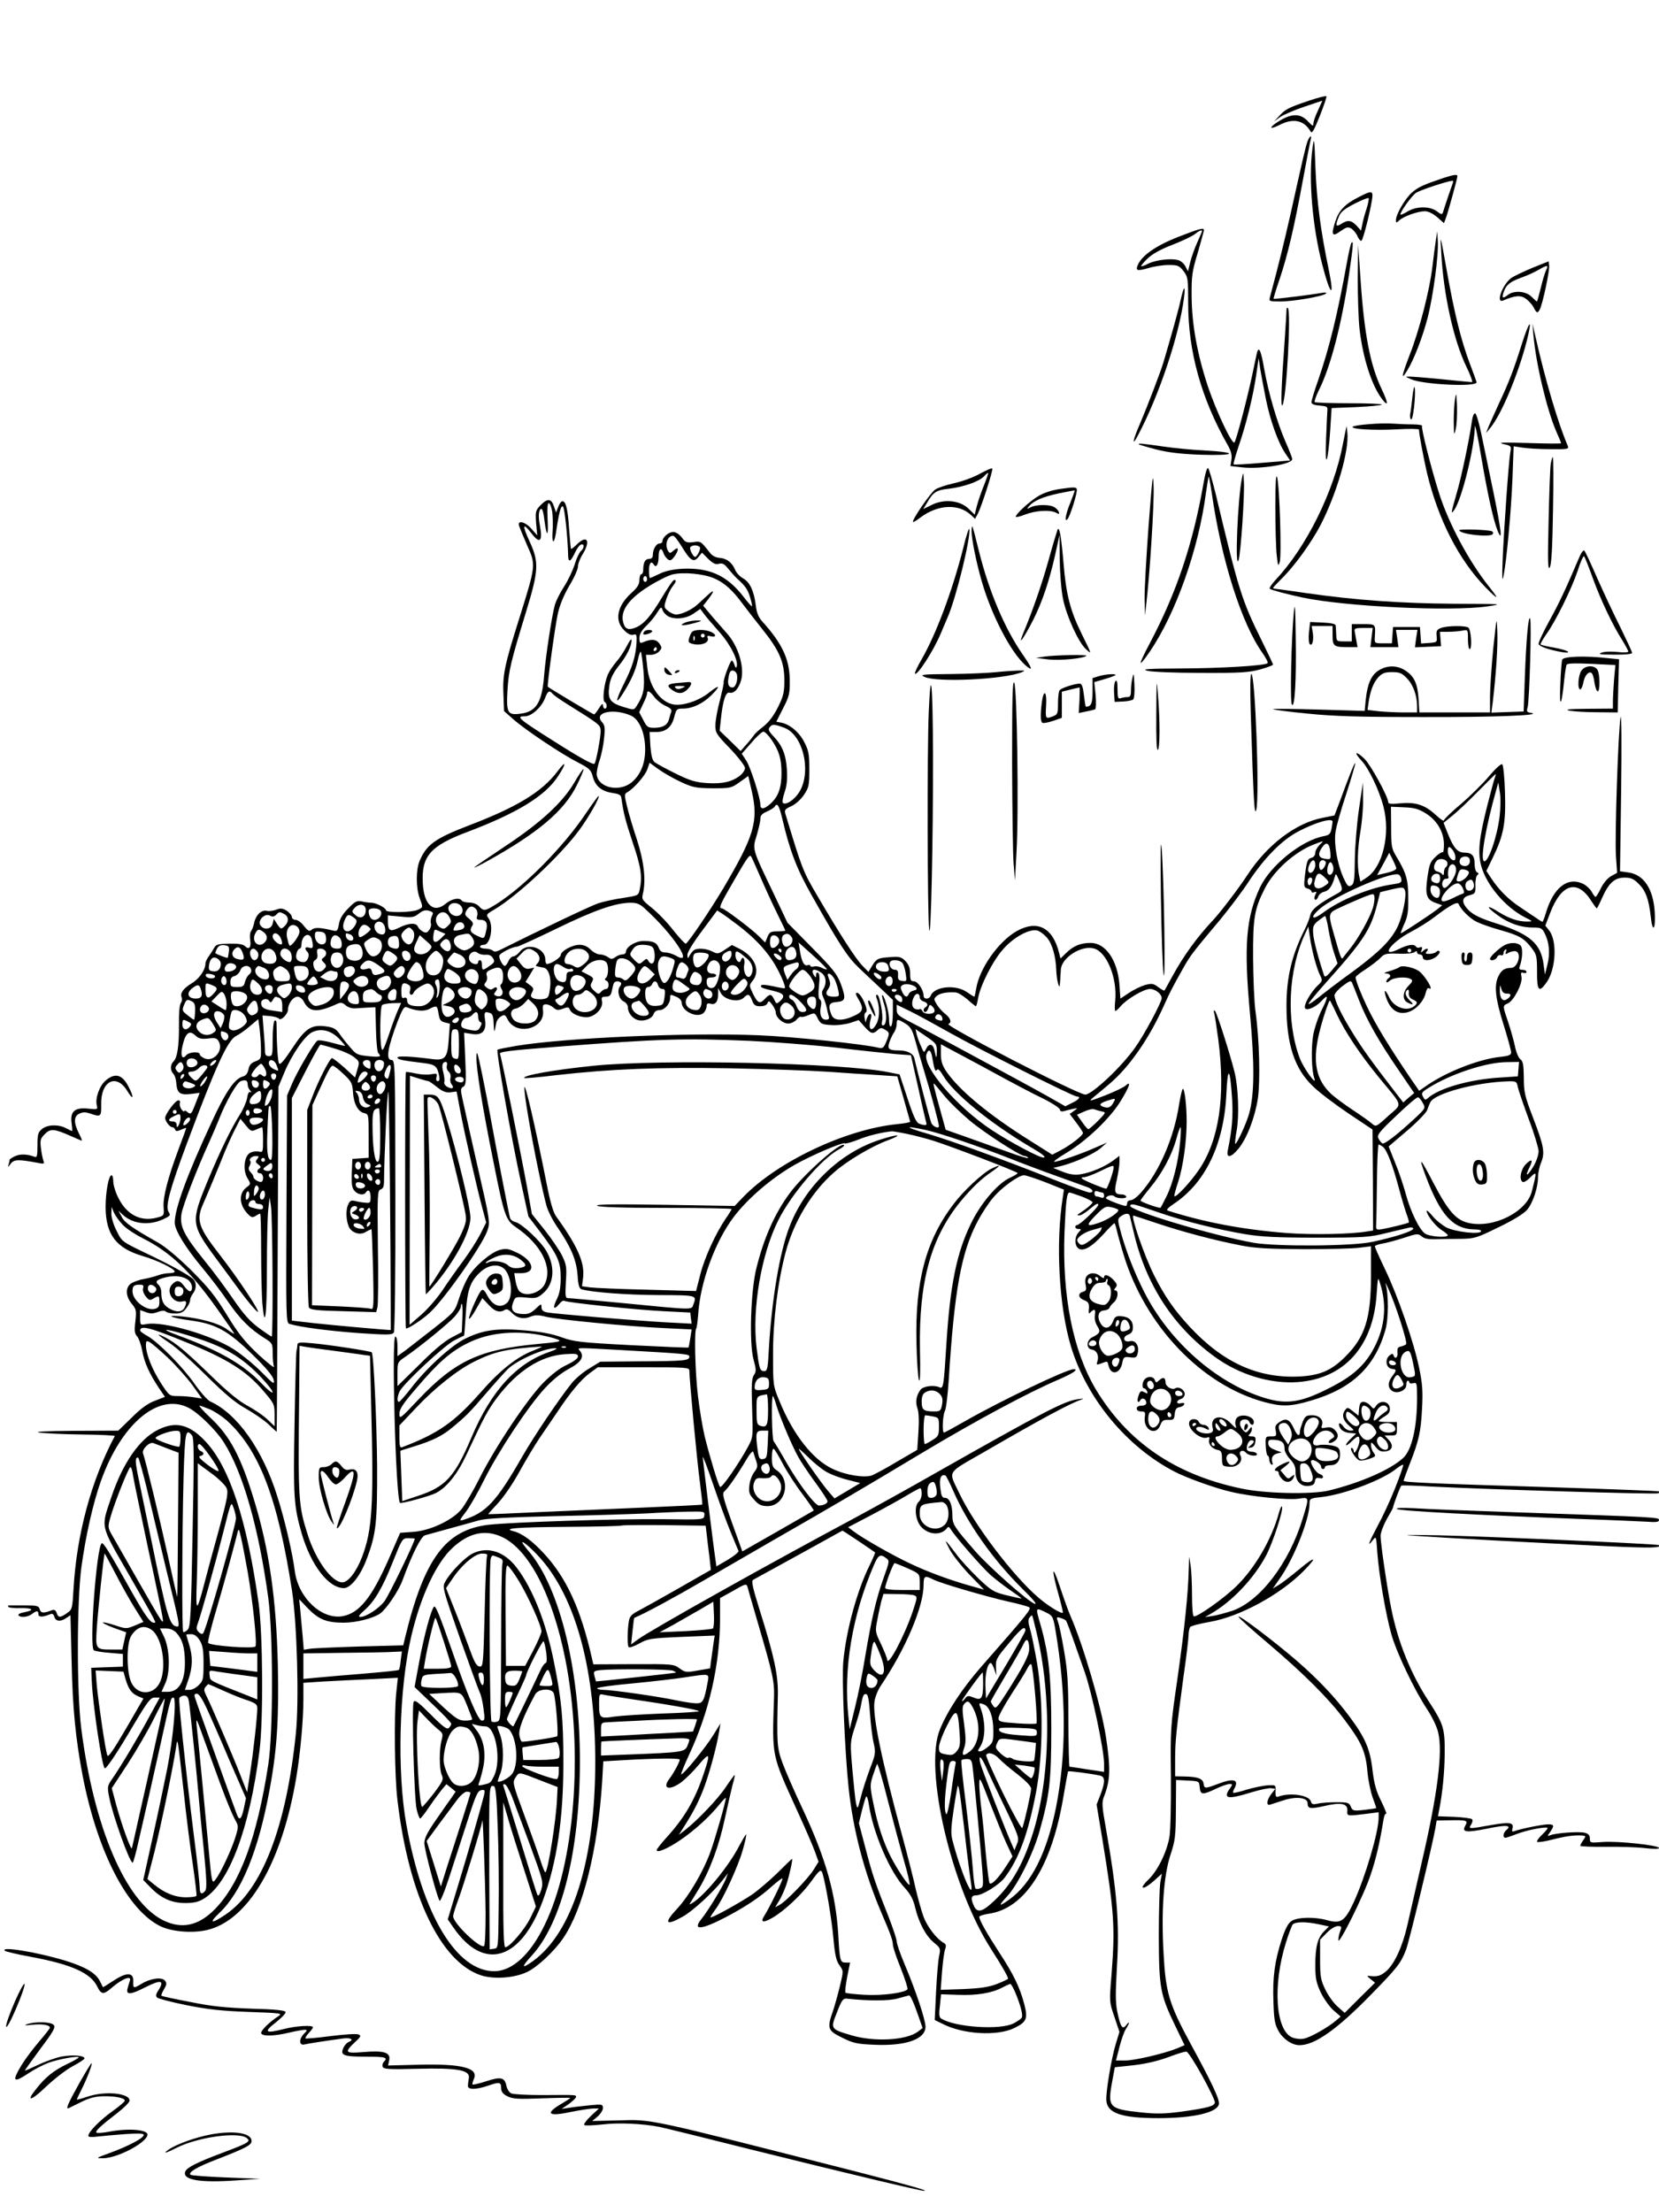 <?xml version="1.0" standalone="no"?>
<!DOCTYPE svg PUBLIC "-//W3C//DTD SVG 20010904//EN"
 "http://www.w3.org/TR/2001/REC-SVG-20010904/DTD/svg10.dtd">
<svg version="1.0" xmlns="http://www.w3.org/2000/svg"
 width="864pt" height="1152pt" viewBox="0 0 864 1152"
 preserveAspectRatio="xMidYMid meet">

<g transform="translate(0,1152) scale(0.1,-0.1)"
fill="#000000" stroke="none">
<path d="M6815 10995 c-106 -36 -122 -44 -155 -81 l-25 -27 31 23 c18 12 75
37 126 54 l95 32 -23 -51 c-13 -27 -24 -58 -24 -69 0 -15 -5 -13 -29 13 -36
38 -76 41 -135 9 -66 -37 -76 -61 -11 -28 71 36 126 24 160 -34 8 -14 17 2 48
79 21 53 37 100 35 104 -2 3 -43 -7 -93 -24z"/>
<path d="M6810 10785 c-10 -26 -25 -92 -89 -380 -34 -150 -62 -264 -107 -432
-6 -22 -4 -23 54 -23 68 0 222 27 237 41 6 6 -2 7 -20 4 -50 -9 -249 -34 -252
-31 -2 1 12 47 31 102 43 128 76 270 121 514 20 107 38 203 41 213 8 26 -5 20
-16 -8z"/>
<path d="M6835 10745 c-21 -158 0 -406 51 -602 42 -164 66 -183 34 -27 -43
207 -62 355 -69 524 -6 166 -7 172 -16 105z"/>
<path d="M7520 10594 c-107 -36 -134 -48 -167 -77 -35 -31 -83 -113 -83 -143
0 -16 1 -16 18 -1 23 21 96 47 133 47 17 0 42 -12 64 -31 l35 -31 11 29 c11
30 59 203 59 216 0 10 -18 8 -70 -9z m45 -31 c-6 -15 -38 -109 -51 -151 -3
-10 -11 -8 -30 7 -36 28 -107 28 -153 0 -18 -11 -35 -19 -37 -17 -7 8 58 99
81 114 21 14 157 59 189 63 4 1 5 -7 1 -16z"/>
<path d="M7075 10493 c-70 -35 -102 -69 -120 -124 -24 -73 -18 -85 26 -53 32
22 39 24 58 13 11 -8 26 -26 32 -42 7 -15 16 -24 20 -20 9 9 43 142 54 211 8
51 1 52 -70 15z m42 -60 c-9 -27 -19 -63 -22 -81 l-7 -33 -23 26 c-28 29 -46
31 -80 9 -29 -19 -32 -8 -11 41 9 22 31 39 82 65 38 19 70 32 72 28 2 -5 -3
-29 -11 -55z"/>
<path d="M6135 10286 c-112 -44 -186 -95 -208 -143 -15 -33 -6 -36 54 -19 29
9 76 16 105 16 48 0 55 -3 78 -32 23 -31 24 -40 24 -168 0 -252 69 -497 206
-738 18 -32 23 -53 19 -77 l-5 -32 63 -7 c96 -10 259 17 259 43 0 6 -15 45
-34 88 -45 103 -89 253 -112 381 -17 100 -29 124 -39 80 -3 -13 -14 -66 -25
-118 -29 -134 -82 -333 -91 -344 -12 -13 -94 160 -138 291 -55 166 -84 322
-85 468 -1 108 2 131 32 229 17 60 32 113 32 117 0 15 -21 9 -135 -35z m125
30 c0 -2 -11 -28 -24 -57 -14 -30 -30 -76 -37 -103 l-12 -49 -14 27 c-7 14
-25 29 -39 32 -37 10 -116 0 -154 -19 -18 -10 -35 -15 -37 -13 -2 2 13 20 34
40 25 24 68 48 131 72 51 20 103 45 115 55 21 17 37 24 37 15z m332 -871 c22
-112 65 -232 102 -286 l25 -37 -145 -12 c-80 -7 -147 -11 -149 -8 -3 2 9 44
25 92 41 119 76 263 92 371 l13 90 8 -55 c5 -30 18 -100 29 -155z"/>
<path d="M7478 10270 c-4 -25 -12 -87 -18 -138 -14 -122 -69 -336 -120 -464
-41 -107 -45 -133 -11 -77 35 57 79 171 106 274 29 113 58 329 53 401 l-3 49
-7 -45z"/>
<path d="M7506 10205 c11 -218 65 -460 132 -597 21 -43 33 -78 28 -78 -6 0
-76 7 -156 15 -80 8 -156 14 -170 14 -23 0 -22 -1 9 -14 64 -28 341 -41 341
-16 0 3 -16 47 -35 97 -47 125 -81 264 -121 489 -34 190 -34 190 -28 90z"/>
<path d="M7037 10253 c-3 -5 -13 -49 -22 -98 -49 -272 -92 -446 -149 -612 -20
-56 -36 -109 -36 -117 0 -10 13 -16 43 -18 35 -3 42 -6 40 -23 -1 -11 -4 -81
-7 -155 -7 -165 11 -121 22 55 l7 110 127 5 c70 3 130 9 134 13 4 4 -71 7
-168 7 -96 0 -177 3 -181 6 -3 4 7 32 22 63 60 118 118 342 156 597 23 156 25
189 12 167z"/>
<path d="M7071 10070 c0 -96 4 -213 9 -260 18 -157 64 -298 119 -370 33 -42
31 -18 -4 55 -59 124 -90 285 -109 565 l-13 185 -2 -175z"/>
<path d="M7980 10125 c-47 -20 -96 -43 -110 -53 -45 -34 -82 -133 -42 -117 63
27 92 29 119 9 16 -12 33 -31 39 -43 17 -33 21 -34 33 -13 15 29 52 202 49
229 l-3 22 -85 -34z m72 -12 c-5 -10 -18 -51 -27 -90 -10 -40 -19 -73 -21 -73
-2 0 -14 11 -28 25 -29 29 -90 34 -122 10 -28 -22 -34 -18 -23 14 13 38 33 54
94 76 28 10 68 28 90 41 43 25 51 25 37 -3z"/>
<path d="M6150 9963 c-10 -49 -51 -196 -91 -330 -15 -51 -84 -230 -123 -322
-37 -84 -43 -122 -10 -59 110 207 215 521 240 716 9 69 0 66 -16 -5z"/>
<path d="M6700 9904 c0 -10 -4 -77 -9 -149 -18 -250 -22 -360 -12 -345 21 33
46 489 28 506 -4 4 -7 -1 -7 -12z"/>
<path d="M7926 9730 c-44 -140 -67 -199 -119 -310 -21 -47 -46 -101 -54 -120
l-14 -35 21 25 c59 70 146 279 191 453 31 123 16 115 -25 -13z"/>
<path d="M7986 9775 c13 -149 70 -389 119 -502 14 -31 25 -58 25 -61 0 -3 -78
-2 -172 1 -126 4 -161 3 -130 -5 42 -9 44 -11 38 -41 -9 -50 -34 -407 -40
-557 -4 -100 -3 -123 4 -90 16 76 40 337 47 511 l6 165 46 -7 c25 -4 90 -8
145 -8 90 -1 98 0 91 17 -52 121 -118 346 -169 572 l-15 65 5 -60z"/>
<path d="M7356 9455 c-4 -38 -9 -80 -12 -92 -2 -12 0 -24 5 -27 10 -7 25 125
19 164 -2 14 -8 -6 -12 -45z"/>
<path d="M7578 9445 c-4 -22 -7 -76 -7 -120 1 -73 2 -76 10 -40 6 22 8 76 7
120 -3 69 -4 74 -10 40z"/>
<path d="M7665 9323 c-13 -92 -54 -289 -80 -376 -29 -101 -30 -109 -11 -82 40
58 104 319 107 433 0 21 16 -52 34 -162 34 -197 62 -324 85 -381 26 -63 19 -1
-20 191 -23 109 -51 248 -64 308 -12 60 -27 111 -33 113 -7 3 -14 -14 -18 -44z"/>
<path d="M7128 9311 c-42 -3 -79 -9 -83 -13 -13 -13 109 -20 226 -14 65 4 119
3 119 -1 0 -23 24 -148 41 -223 59 -246 166 -455 306 -599 67 -68 74 -66 18 4
-104 130 -209 326 -260 485 -41 129 -95 342 -89 352 3 4 -19 8 -48 8 -29 0
-75 2 -103 4 -27 2 -85 1 -127 -3z"/>
<path d="M7012 9299 c-1 -4 -9 -44 -18 -90 -47 -249 -191 -540 -353 -711 -19
-21 -32 -41 -28 -44 6 -6 84 -27 167 -45 225 -48 773 -74 965 -47 88 13 84 13
-175 14 -275 2 -513 19 -764 55 -76 11 -147 21 -157 22 -11 1 -19 3 -19 5 0 3
21 25 47 51 67 66 152 185 200 276 85 165 150 389 140 482 -2 21 -4 35 -5 32z"/>
<path d="M5931 9206 c2 -2 42 -14 89 -26 61 -16 126 -24 233 -28 182 -6 203
12 25 22 -68 3 -168 13 -222 21 -102 15 -132 18 -125 11z"/>
<path d="M8076 9103 c-3 -21 -8 -155 -11 -298 -5 -207 -4 -256 6 -240 9 13 14
103 17 297 3 153 2 278 -1 278 -2 0 -8 -17 -11 -37z"/>
<path d="M5105 9054 c-33 -19 -94 -41 -135 -50 -41 -9 -86 -24 -99 -33 -24
-15 -124 -161 -116 -169 2 -2 19 8 37 22 91 69 200 75 265 14 l21 -20 15 28
c19 37 79 224 75 234 -2 4 -30 -8 -63 -26z m20 -60 c-13 -32 -30 -80 -37 -107
l-12 -47 -33 32 c-45 43 -128 51 -192 18 l-43 -21 19 31 c33 58 49 68 115 75
76 9 159 38 183 65 10 11 20 19 21 17 2 -2 -8 -30 -21 -63z"/>
<path d="M6266 8993 c-54 -306 -139 -560 -277 -821 -64 -121 -64 -137 0 -44
135 199 253 533 291 822 7 47 13 86 15 88 1 2 8 -34 15 -80 50 -353 156 -686
266 -840 18 -26 30 -49 25 -52 -20 -13 -244 -26 -446 -27 -178 -1 -212 -3
-180 -12 23 -6 139 -11 280 -11 206 -1 249 2 308 18 37 10 67 22 67 25 0 3
-27 60 -60 127 -103 209 -118 255 -239 763 -17 68 -34 128 -39 133 -6 6 -16
-30 -26 -89z"/>
<path d="M5982 8785 c-12 -165 -22 -338 -21 -385 l2 -85 8 70 c18 160 40 507
37 600 -3 86 -6 59 -26 -200z"/>
<path d="M6468 9030 c-22 -103 -38 -492 -17 -425 11 37 32 342 27 410 -3 49
-3 49 -10 15z"/>
<path d="M6642 8880 c0 -102 3 -214 7 -250 6 -57 8 -62 16 -36 10 36 -1 399
-14 441 -6 20 -9 -29 -9 -155z"/>
<path d="M5530 8975 c-48 -6 -91 -20 -120 -37 -45 -26 -120 -94 -120 -109 0
-4 23 1 50 12 55 21 130 25 160 9 16 -9 18 -8 14 5 -4 9 -15 20 -25 25 -24 14
-96 13 -122 -2 -20 -10 -21 -10 -8 6 24 28 71 49 156 67 44 9 81 16 82 15 1
-1 -9 -29 -22 -62 -25 -59 -33 -107 -16 -88 14 14 53 140 49 156 -2 12 -15 12
-78 3z"/>
<path d="M2816 8890 c-27 -28 -28 -33 -24 -94 l6 -64 -30 34 c-32 37 -74 47
-65 17 3 -10 22 -56 42 -102 46 -103 47 -101 -39 -376 -80 -253 -89 -300 -84
-405 l3 -83 50 -44 c64 -56 251 -181 336 -224 60 -31 67 -38 77 -76 14 -49 46
-74 105 -83 30 -4 41 -10 43 -25 11 -78 20 -115 59 -232 44 -129 51 -178 36
-248 -6 -28 -9 -29 -86 -41 -44 -6 -102 -19 -130 -28 -39 -13 -330 -152 -509
-242 -20 -10 -32 -12 -40 -4 -5 5 -23 10 -38 10 -15 0 -28 5 -28 10 0 6 9 10
20 10 34 0 52 98 25 137 -14 20 -13 22 30 47 119 70 342 279 440 411 49 66
110 173 103 180 -2 2 -31 -38 -65 -88 -116 -174 -318 -379 -465 -473 -62 -39
-69 -40 -93 -14 -11 12 -31 20 -51 20 -18 0 -36 5 -39 10 -11 18 -53 10 -84
-16 -62 -52 -113 -7 -119 105 -8 142 38 196 233 269 258 98 403 186 470 288
46 69 45 90 -1 28 -80 -107 -212 -187 -461 -282 -177 -68 -222 -100 -258 -186
-19 -45 -19 -139 0 -191 19 -52 19 -50 -10 -63 -31 -14 -165 -16 -165 -2 0 12
-51 39 -76 39 -10 0 -33 3 -50 7 -26 5 -35 0 -71 -37 -29 -29 -44 -55 -48 -82
-7 -36 -9 -38 -34 -32 -62 15 -92 17 -107 4 -13 -11 -19 -8 -41 19 -13 18 -33
32 -44 32 -10 0 -19 7 -19 15 0 8 -12 22 -26 32 -21 13 -32 15 -55 6 -16 -6
-38 -9 -49 -6 -27 7 -57 -21 -66 -61 -3 -17 -11 -37 -16 -44 -6 -7 -8 -28 -5
-47 6 -39 -6 -53 -27 -32 -10 10 -36 14 -82 13 -56 -1 -69 -4 -78 -21 -6 -11
-19 -31 -28 -44 -10 -13 -18 -30 -18 -38 0 -33 -32 -80 -71 -103 -45 -28 -62
-51 -53 -74 4 -9 1 -22 -4 -29 -7 -7 -11 -55 -10 -112 1 -109 -8 -173 -29
-193 -17 -17 -17 -47 0 -64 7 -7 14 -28 15 -47 4 -53 18 -64 74 -58 l48 6 -20
-51 c-23 -61 -26 -64 -45 -48 -8 7 -15 9 -15 4 0 -5 -7 -1 -15 9 -7 11 -11 25
-8 33 3 8 -1 14 -8 14 -16 0 -69 -72 -69 -92 1 -17 24 -48 38 -48 6 0 12 -6
14 -12 4 -10 10 -10 31 -1 15 7 27 11 27 9 0 -2 -18 -52 -40 -110 -56 -150
-82 -251 -78 -302 3 -44 3 -45 -36 -55 -82 -22 -155 15 -198 100 -16 30 -28
70 -28 88 0 18 -4 33 -9 33 -15 0 -31 -86 -31 -167 1 -142 55 -213 194 -254
75 -22 166 -66 166 -81 0 -4 -13 -8 -29 -8 -16 0 -42 -5 -58 -11 -15 -6 -50
-15 -77 -20 -27 -5 -58 -17 -68 -26 -26 -23 -22 -66 8 -102 24 -29 25 -36 19
-92 -6 -48 -4 -64 9 -78 9 -10 21 -44 27 -76 11 -62 38 -120 88 -195 l30 -44
-51 -20 c-37 -13 -74 -40 -122 -88 l-70 -68 -231 -1 c-147 -1 -212 -4 -180 -9
28 -4 128 -9 223 -10 95 -1 172 -5 170 -8 -123 -231 -199 -514 -215 -795 -6
-103 -7 -109 -34 -127 -35 -25 -46 -25 -54 1 -4 13 -12 18 -22 15 -46 -18 -60
-17 -66 3 -5 19 -13 21 -81 21 -42 0 -78 0 -81 0 -3 0 -4 -3 -2 -7 1 -5 30 -8
64 -7 66 1 75 -11 18 -22 -19 -3 -32 -10 -29 -15 8 -14 48 -11 70 6 25 19 34
19 34 -1 0 -16 22 -16 61 0 11 5 18 1 22 -13 6 -25 34 -27 63 -6 l21 14 6
-242 c5 -244 21 -402 57 -592 77 -399 234 -702 406 -786 59 -28 163 -37 240
-20 217 49 394 352 468 801 21 128 36 296 36 401 l0 86 108 7 c59 3 169 9 245
12 l139 7 -9 -84 c-11 -118 -8 -435 7 -554 58 -493 224 -841 434 -911 66 -22
174 -15 241 17 53 25 142 108 188 176 104 153 180 460 203 815 l6 106 102 6
c173 10 296 11 296 3 0 -12 -31 -69 -51 -96 -44 -55 -6 -69 59 -22 22 17 63
57 91 91 58 69 62 61 26 -46 -46 -138 -101 -231 -195 -334 -27 -30 -50 -59
-50 -64 0 -17 57 7 123 52 74 50 155 124 205 187 18 22 32 36 32 32 0 -19 -54
-208 -81 -283 -37 -101 -112 -229 -174 -295 -70 -75 -58 -90 32 -39 53 30 159
128 207 190 l27 35 -11 -30 c-13 -35 -94 -168 -127 -208 -49 -61 -1 -57 124 8
105 55 180 105 243 162 28 25 53 44 55 41 5 -4 -68 -153 -95 -195 -22 -34 -5
-38 44 -9 62 36 153 122 201 189 44 61 51 66 59 40 17 -57 47 -234 56 -333 8
-90 15 -121 32 -144 21 -29 21 -30 3 -105 -10 -42 -26 -100 -36 -130 -33 -94
-29 -105 47 -142 58 -29 77 -33 169 -37 163 -7 265 29 265 94 0 36 -51 189
-109 326 -23 54 -41 107 -41 119 0 11 -21 73 -46 137 -69 174 -82 215 -118
353 l-33 125 16 66 c9 37 19 69 22 73 4 3 10 -15 14 -42 22 -148 110 -352 187
-434 30 -33 44 -59 54 -102 19 -79 56 -149 98 -183 34 -28 35 -31 27 -69 -5
-22 -12 -106 -16 -187 l-7 -147 41 -20 c106 -55 285 -65 373 -22 64 31 72 49
53 122 -23 89 -57 159 -130 270 -65 100 -105 171 -105 187 0 5 21 12 47 16
192 26 332 247 393 620 11 65 21 120 23 122 3 3 121 -12 165 -22 28 -6 29 -32
3 -100 l-20 -51 29 -174 c63 -384 68 -463 49 -709 -12 -145 -12 -145 15 -223
l26 -78 -19 -62 c-24 -80 -53 -255 -49 -297 6 -65 81 -90 272 -90 180 0 306
29 314 73 5 23 -37 112 -145 310 -114 210 -132 269 -143 472 -13 220 0 408 36
517 25 75 27 98 28 236 l1 153 60 -3 c60 -3 60 -3 63 -35 4 -40 14 -41 84 -8
29 14 61 25 71 25 17 0 17 -2 3 -22 -39 -55 -13 -60 109 -22 46 14 93 24 105
22 l22 -3 -21 -27 c-23 -29 -28 -61 -8 -56 6 2 37 12 68 22 68 23 129 16 129
-14 0 -29 13 -31 85 -15 88 21 124 14 122 -23 -2 -30 -4 -30 101 -17 l62 8 0
-27 c0 -76 -69 -309 -130 -442 -46 -99 -67 -113 -139 -93 -63 18 -154 16 -184
-4 -18 -11 -33 -40 -51 -94 -37 -113 -49 -199 -44 -326 3 -96 7 -118 27 -154
24 -42 70 -73 109 -73 79 0 194 81 369 260 139 142 158 165 186 238 15 38 137
543 153 635 l6 37 62 1 c98 2 103 0 86 -30 -17 -33 6 -35 117 -13 96 20 129
18 98 -8 -17 -14 -20 -40 -5 -40 5 0 32 9 60 20 54 21 160 41 160 30 0 -3 -13
-19 -30 -35 -16 -15 -27 -31 -25 -36 3 -4 38 1 77 11 74 19 114 24 156 22 22
-2 22 -3 8 -24 -9 -12 -16 -26 -16 -30 0 -3 60 -6 133 -5 72 1 165 -2 205 -7
46 -5 72 -5 72 1 0 14 -214 37 -293 31 -65 -5 -67 -5 -67 18 0 17 -7 25 -26
30 -30 8 -149 -1 -178 -12 -19 -7 -19 -7 -3 16 23 33 21 40 -10 40 -30 0 -146
-24 -175 -35 -13 -5 -15 -2 -11 14 8 31 -14 34 -113 17 -117 -21 -117 -21
-102 4 7 10 9 23 4 27 -4 4 -46 10 -92 12 l-85 3 5 27 c19 95 29 201 30 301 1
129 -6 152 -82 269 -95 145 -161 309 -196 483 -21 102 -56 341 -56 380 0 17
15 56 32 87 18 31 33 58 33 61 2 16 38 110 43 114 4 2 75 0 157 -5 273 -14
1176 -42 1182 -35 4 3 4 8 2 10 -2 2 -233 11 -514 20 -680 21 -815 27 -815 35
0 3 14 42 31 86 49 123 59 171 65 290 5 89 2 129 -15 212 -28 134 -109 370
-177 512 -30 62 -54 117 -54 121 0 4 17 10 38 14 21 3 72 17 113 30 69 23 75
23 93 8 13 -12 34 -16 75 -15 31 1 90 2 131 2 69 1 82 5 196 61 75 36 131 71
147 90 30 35 57 116 57 171 0 20 7 54 16 75 21 51 15 86 -42 234 -43 112 -48
134 -48 208 -1 68 -4 86 -18 96 -10 8 -22 37 -28 67 -6 29 -22 86 -35 125 -30
88 -30 87 -2 99 31 14 77 103 71 137 -5 23 -2 27 10 22 9 -3 16 -1 16 5 0 6
-9 11 -21 11 -15 0 -19 4 -15 16 15 39 18 95 6 109 -15 18 -53 19 -83 4 -27
-14 -77 -60 -77 -71 0 -15 30 -8 37 8 3 8 12 13 19 10 8 -3 14 1 14 9 0 7 4
17 10 20 6 4 7 -1 3 -11 -5 -14 -3 -15 16 -4 13 6 29 9 37 6 30 -12 8 -86 -26
-86 -32 0 -50 -11 -65 -41 -25 -47 -18 -116 25 -253 22 -70 40 -136 40 -146 0
-14 -12 -19 -62 -24 -109 -13 -271 -76 -375 -147 l-42 -29 -43 62 c-113 167
-182 279 -227 373 -34 71 -61 140 -61 156 0 5 24 24 53 42 28 19 63 45 76 59
21 22 30 24 94 22 40 -2 77 2 84 8 9 7 13 7 13 -1 0 -6 7 -11 15 -11 8 0 15
-7 15 -15 0 -21 43 -19 71 4 13 11 20 23 16 27 -4 5 -11 4 -15 -1 -4 -6 -20
-11 -35 -12 -23 -1 -26 2 -16 13 14 17 -2 19 -20 2 -12 -11 -13 -10 -7 6 5 13
2 17 -9 13 -8 -4 -17 -2 -20 3 -10 16 -41 12 -90 -12 -100 -49 -45 32 60 88
39 20 95 55 125 78 82 63 122 84 127 68 10 -27 57 -74 93 -92 20 -10 76 -30
123 -43 100 -28 125 -43 164 -94 26 -34 28 -43 28 -125 -1 -100 11 -110 52
-50 47 71 53 213 11 267 l-20 25 26 68 c59 153 143 175 215 58 13 -20 25 -36
27 -36 2 0 15 25 28 55 35 78 65 105 117 105 33 0 47 -6 74 -33 36 -36 52 -80
62 -169 9 -88 26 -72 21 20 -7 123 -57 198 -138 209 l-43 6 6 421 c3 242 2
404 -3 381 -12 -59 -31 -624 -24 -724 l6 -86 -31 -17 c-18 -10 -40 -36 -53
-62 -12 -26 -25 -46 -28 -46 -4 0 -13 12 -20 26 -8 14 -27 32 -42 40 -82 42
-158 -16 -198 -153 -7 -24 -15 -43 -17 -43 -2 0 -16 8 -31 19 -15 10 -53 35
-85 57 -62 41 -110 89 -151 151 l-25 38 34 70 c56 115 68 180 63 338 -2 75 -9
142 -14 147 -5 5 -32 -18 -69 -62 -33 -39 -99 -104 -147 -145 -49 -41 -88 -79
-88 -85 0 -6 -20 7 -43 29 -57 52 -103 67 -184 60 -45 -5 -63 -3 -63 5 0 29
-92 196 -124 227 -45 43 -58 36 -16 -9 39 -41 93 -155 115 -240 37 -142 -3
-312 -85 -368 l-35 -23 -6 28 c-12 51 -9 147 6 233 8 47 15 123 14 170 l-1 85
-20 -135 c-11 -74 -21 -193 -22 -263 -1 -111 -4 -130 -19 -138 -15 -9 -21 -2
-42 44 -31 72 -48 170 -40 232 3 28 29 119 57 203 27 84 48 155 46 158 -4 3
-25 -49 -87 -217 l-21 -55 -59 -12 c-141 -26 -293 -141 -397 -302 -44 -67
-140 -193 -176 -231 -82 -87 -153 -184 -213 -294 -21 -38 -39 -72 -41 -73 -1
-2 -16 6 -32 18 -25 19 -34 20 -68 11 -21 -6 -59 -24 -84 -41 l-45 -30 -5 73
c-10 127 -72 217 -150 217 -52 0 -89 -15 -126 -51 l-31 -30 -7 28 c-33 134
-114 175 -222 114 -95 -55 -193 -194 -210 -299 -4 -23 -8 -42 -10 -42 -2 0
-20 11 -40 25 -59 40 -169 28 -187 -20 -8 -20 -37 -20 -37 0 0 30 -30 75 -50
75 -17 0 -20 7 -20 40 0 30 -7 47 -25 66 -21 21 -31 24 -78 20 -64 -4 -73 -8
-96 -47 l-18 -30 -32 33 c-35 36 -114 158 -234 363 -76 129 -80 141 -166 425
-7 22 -3 27 30 42 22 10 49 34 66 59 26 39 28 50 28 134 0 78 -4 98 -26 140
-26 52 -75 93 -120 102 l-26 5 35 69 c32 62 36 77 35 148 -1 108 -39 190 -144
306 -19 21 -29 46 -33 84 -10 75 -30 118 -65 139 -17 9 -36 29 -42 44 -16 38
-43 60 -80 63 -20 1 -40 11 -51 26 -49 62 -48 62 -88 56 -33 -4 -41 -1 -59 24
-13 17 -31 29 -45 29 -24 0 -56 -28 -56 -48 0 -7 -7 -12 -15 -12 -17 0 -35
-30 -35 -59 0 -14 -6 -21 -19 -21 -21 0 -31 -19 -31 -56 0 -13 -4 -24 -10 -24
-5 0 -10 -14 -10 -30 0 -23 -10 -39 -42 -68 -74 -67 -89 -143 -38 -193 20 -21
36 -28 49 -24 16 5 18 0 16 -42 -4 -69 -21 -126 -67 -216 -42 -84 -45 -114 -5
-50 43 68 67 121 78 173 6 28 13 49 16 46 4 -3 9 -47 14 -98 8 -95 1 -128 -36
-185 -14 -21 -14 -21 -72 -3 -67 21 -80 41 -69 113 5 33 19 62 47 98 43 53 69
106 68 136 0 10 -11 -4 -24 -30 -13 -26 -38 -64 -56 -84 -17 -20 -37 -50 -44
-67 -19 -46 -29 -133 -16 -141 14 -8 14 -35 1 -35 -5 0 -10 8 -10 18 0 11 -7
6 -20 -15 -11 -18 -23 -33 -26 -33 -5 0 -226 132 -241 144 -5 4 38 317 52 380
10 46 32 98 60 146 25 41 45 86 45 100 0 14 11 43 25 65 43 70 22 103 -32 49
-14 -14 -27 -24 -29 -22 -2 2 -6 49 -10 103 -7 106 -17 145 -35 145 -6 0 -16
-13 -22 -30 l-11 -29 -11 32 c-13 41 -33 44 -69 7z m60 -35 c3 -25 4 -70 2
-100 -5 -65 7 -74 17 -12 16 109 27 149 37 139 9 -9 25 -164 27 -259 1 -34 14
-27 34 16 10 22 24 42 32 45 20 7 19 -18 0 -34 -8 -7 -23 -38 -32 -69 -10 -31
-34 -83 -55 -115 -21 -32 -42 -75 -48 -95 -16 -57 -48 -267 -56 -366 -11 -144
-41 -193 -128 -202 -63 -8 -70 7 -63 125 7 103 15 138 97 407 66 216 68 258
17 368 -38 82 -35 99 9 42 46 -61 62 -46 45 43 -9 45 -5 82 9 82 5 0 12 -26
15 -57 12 -93 22 -92 17 1 -3 57 -1 86 6 86 6 0 14 -20 18 -45z m675 -182 c44
-73 62 -84 86 -54 l19 23 32 -32 c25 -24 38 -31 56 -26 19 5 29 -1 48 -25 13
-16 34 -40 47 -52 44 -40 55 -56 68 -99 7 -23 11 -44 9 -45 -2 -2 -24 23 -49
56 -59 74 -119 114 -196 131 -80 17 -185 9 -238 -19 -23 -11 -45 -21 -48 -21
-3 0 -5 18 -5 40 0 38 12 52 25 30 12 -20 25 1 25 41 0 41 14 53 25 20 3 -11
13 -25 21 -32 13 -11 19 -9 35 11 26 35 25 59 -2 34 -17 -16 -22 -16 -29 -4
-20 32 -5 80 26 80 6 0 26 -26 45 -57z m94 -3 c6 -9 -15 -50 -25 -50 -10 0
-31 41 -25 50 4 6 15 10 25 10 10 0 21 -4 25 -10z m75 -162 c52 -22 96 -62
148 -133 20 -27 66 -86 101 -130 89 -111 115 -170 116 -265 0 -66 -5 -85 -33
-142 -22 -44 -47 -78 -75 -100 -23 -18 -46 -38 -50 -46 -5 -7 -22 -29 -39 -48
l-31 -35 -54 53 -55 53 6 57 c10 98 25 146 45 141 24 -6 48 20 61 66 18 69
-16 180 -77 246 -10 11 -41 47 -70 80 l-51 61 19 24 c39 49 43 66 8 34 -19
-17 -45 -41 -59 -54 -29 -26 -81 -50 -109 -50 -10 0 -29 8 -42 19 -22 18 -22
20 -9 61 8 23 22 53 32 65 20 26 22 35 9 35 -6 0 -34 -42 -64 -92 -59 -99 -95
-140 -139 -157 -39 -15 -56 -5 -64 35 -11 58 34 118 135 181 46 29 103 57 125
62 56 13 162 3 216 -21z m-350 -3 c0 -8 -4 -15 -10 -15 -5 0 -10 7 -10 15 0 8
5 15 10 15 6 0 10 -7 10 -15z m109 -194 c35 -19 94 -13 132 13 l36 25 20 -27
c11 -15 48 -58 81 -95 59 -67 100 -151 88 -180 -3 -7 -7 -3 -11 11 -4 12 -10
22 -14 22 -8 0 -46 -102 -42 -114 1 -5 -8 -46 -19 -90 -12 -44 -23 -101 -24
-127 -1 -45 1 -49 77 -128 42 -44 77 -90 77 -100 0 -11 -12 -29 -26 -40 -41
-32 -91 -44 -170 -39 -61 4 -89 12 -166 50 -51 25 -100 52 -109 59 -12 10 -18
36 -22 86 l-4 71 34 0 c50 0 81 25 94 77 11 42 13 45 46 45 48 0 102 25 146
68 51 50 47 61 -8 17 -46 -38 -116 -65 -170 -65 -76 0 -143 86 -154 196 l-7
64 26 0 c15 0 34 8 43 18 15 17 15 20 1 41 -17 23 -43 25 -86 6 -15 -6 -18 -2
-18 22 0 20 11 40 36 64 19 18 45 49 56 68 20 32 22 33 29 13 4 -11 17 -25 28
-31z m-59 -171 c0 -5 -5 -10 -11 -10 -5 0 -7 5 -4 10 3 6 8 10 11 10 2 0 4 -4
4 -10z m418 -133 c6 -29 -7 -67 -23 -67 -21 0 -28 18 -20 56 4 26 11 34 23 32
9 -2 18 -11 20 -21z m-959 -101 c6 -7 43 -33 82 -57 157 -98 164 -103 167
-130 3 -24 -23 -167 -32 -176 -7 -7 -79 33 -211 117 -187 118 -200 130 -151
130 34 0 84 45 103 91 16 42 24 47 42 25z m530 -17 c13 -17 39 -37 58 -45 24
-11 33 -20 29 -30 -3 -9 -9 -27 -12 -40 -8 -30 -32 -44 -78 -44 -32 0 -38 5
-56 41 l-21 40 20 43 c12 23 21 48 21 54 0 21 15 13 39 -19z m-122 -96 c43
-20 73 -91 73 -175 0 -75 -24 -132 -69 -171 -63 -53 -173 -31 -183 37 -2 11 4
45 14 75 10 29 21 82 24 117 6 53 4 68 -11 84 -46 51 61 74 152 33z m798 -63
c104 -40 145 -248 69 -347 -27 -35 -63 -56 -77 -44 -4 4 0 29 9 55 12 34 15
69 12 119 -5 79 -24 125 -71 174 -25 27 -28 35 -17 48 12 15 24 14 75 -5z
m-67 -62 c40 -59 52 -100 52 -175 0 -74 -16 -120 -56 -157 -34 -31 -54 -33
-54 -7 0 36 -51 196 -74 231 l-23 35 50 57 c27 32 56 58 63 58 7 0 26 -19 42
-42z m-472 -220 c62 -29 79 -32 165 -33 93 0 98 1 141 32 l45 32 18 -78 c36
-157 13 -234 -147 -505 -69 -116 -180 -280 -196 -290 -4 -2 -33 29 -65 69 -31
41 -82 93 -112 117 -50 40 -54 45 -47 73 17 72 6 168 -31 283 -21 62 -44 141
-52 175 -14 58 -14 63 3 72 34 20 91 85 103 118 l12 35 47 -34 c26 -19 79 -49
116 -66z m4240 25 c-4 -9 -22 -76 -40 -147 -43 -169 -51 -245 -32 -315 27 -99
124 -214 226 -267 44 -22 44 -23 15 -23 -46 -1 -96 16 -149 49 -64 41 -71 31
-9 -14 59 -44 122 -66 185 -66 42 0 49 -3 62 -29 24 -46 30 -105 15 -163 l-13
-53 -7 52 c-14 109 -70 158 -245 214 -77 24 -117 43 -141 65 -43 41 -44 71 0
82 30 8 32 11 31 53 -1 24 4 48 10 52 8 6 8 10 -1 14 -7 2 -13 21 -13 42 0 45
-14 61 -54 61 -36 1 -56 24 -87 102 l-21 53 49 40 c26 21 86 78 133 126 47 48
87 87 89 88 2 0 0 -7 -3 -16z m24 -204 c-13 -108 -61 -246 -82 -233 -19 12 10
178 64 369 l11 40 8 -50 c5 -27 4 -84 -1 -126z m-3735 -16 c38 -163 75 -259
151 -393 146 -260 188 -324 249 -382 33 -31 86 -81 118 -111 l57 -54 0 -66 c0
-36 -4 -69 -10 -72 -6 -4 -10 11 -10 39 0 40 -27 132 -36 123 -2 -1 3 -25 12
-52 15 -51 11 -105 -8 -105 -6 0 -8 10 -4 23 7 28 -13 137 -26 137 -6 0 -7 -8
-3 -17 17 -41 17 -100 1 -132 -27 -52 -48 -33 -30 27 3 12 2 22 -4 22 -5 0
-13 -10 -17 -22 l-8 -23 -4 25 c-3 13 0 26 6 28 18 6 -24 102 -46 102 -9 0 -7
-9 7 -32 30 -50 26 -66 -22 -88 -63 -29 -106 -26 -118 6 -19 49 -13 63 27 66
47 4 50 17 22 94 -19 50 -40 78 -150 189 l-128 130 -71 150 c-115 239 -112
231 -89 305 10 34 19 73 19 86 0 18 9 27 34 38 18 8 37 19 40 25 14 23 23 9
41 -66z m3351 31 c58 -36 94 -97 94 -162 0 -25 -3 -43 -6 -40 -3 3 -20 -7 -37
-23 -28 -26 -33 -39 -43 -107 -13 -92 -5 -117 43 -134 l34 -12 -23 -19 c-28
-23 -186 -127 -192 -127 -3 0 5 21 17 48 18 38 22 65 21 137 0 95 -10 128 -62
215 -25 41 -27 54 -27 152 l-1 107 67 -3 c54 -2 77 -8 115 -32z m-486 -43 c0
-5 -3 -22 -6 -39 -5 -24 -12 -31 -39 -36 -117 -22 -278 -152 -333 -267 -73
-157 -85 -303 -52 -659 24 -262 23 -418 -4 -517 -14 -52 -67 -166 -73 -159 -2
2 1 34 8 72 13 75 8 220 -11 299 -22 90 -92 310 -102 320 -7 7 -8 3 -5 -10 4
-11 13 -74 22 -140 38 -294 4 -522 -100 -675 -43 -64 -121 -148 -129 -139 -2
2 7 36 20 75 25 76 44 209 44 314 0 80 -10 170 -20 170 -3 0 -12 -36 -19 -79
-26 -173 -102 -350 -196 -458 -20 -24 -45 -43 -56 -43 -10 0 -19 -7 -19 -15 0
-8 -3 -15 -6 -15 -17 0 -104 34 -104 40 0 13 33 21 44 10 13 -13 69 -13 61 0
-3 6 -14 10 -23 10 -37 0 -41 12 -26 75 7 33 14 75 14 93 l0 33 -32 -24 c-44
-33 -118 -64 -170 -72 -31 -5 -57 -1 -93 13 l-50 20 45 11 c74 20 167 62 202
92 l33 29 -60 -26 c-76 -34 -194 -74 -214 -74 -8 0 20 21 62 46 103 61 226
178 282 268 48 78 59 112 26 82 -10 -9 -59 -32 -107 -51 -78 -30 -86 -32 -63
-12 15 12 53 44 85 71 104 87 208 237 284 406 36 80 46 98 103 200 37 66 50
82 195 255 45 55 113 144 149 200 81 121 169 210 254 255 91 48 179 73 179 51z
m-68 -121 c-12 -12 -22 -30 -22 -41 0 -12 -8 -23 -20 -26 -21 -6 -25 -17 -35
-101 -5 -48 -4 -54 15 -59 11 -3 20 -10 20 -15 0 -6 7 -8 15 -4 13 4 13 2 5
-14 -6 -11 -6 -21 -1 -25 5 -3 12 4 16 15 3 11 17 23 31 26 25 6 41 28 54 73
7 26 7 25 24 -13 21 -51 21 -53 -16 -73 -93 -51 -127 -79 -134 -108 -3 -16
-17 -51 -30 -77 -66 -131 -94 -247 -94 -395 0 -201 41 -327 137 -419 31 -31
114 -94 184 -141 l127 -85 2 -263 1 -263 -33 -5 c-79 -14 -284 -18 -417 -8
-228 18 -430 56 -620 117 -9 3 4 16 32 35 165 109 262 312 274 574 7 149 19
137 30 -30 5 -90 0 -156 -23 -267 -8 -41 18 -36 55 9 45 54 87 165 102 263 13
93 8 306 -12 450 -7 47 -12 173 -13 280 -1 211 7 257 61 363 46 92 155 190
252 228 59 23 59 23 33 -1z m56 -37 c3 -39 3 -40 -28 -35 -34 5 -39 25 -14 60
22 32 38 22 42 -25z m638 10 c15 -20 19 -53 6 -53 -15 0 -32 24 -32 47 0 27 8
29 26 6z m-3598 -158 c24 -55 61 -135 83 -179 21 -43 39 -80 39 -82 0 -2 -18
-4 -40 -4 -36 0 -43 -4 -53 -29 l-12 -29 -30 30 c-36 37 -183 148 -196 148
-18 0 -8 22 69 154 68 118 78 131 86 112 6 -11 30 -66 54 -121z m3304 65 c2
-8 -16 -17 -48 -25 l-52 -12 32 58 31 58 17 -33 c9 -18 18 -39 20 -46z m381
48 c7 -21 -4 -38 -23 -38 -23 0 -34 16 -26 35 7 18 43 20 49 3z m-115 -21 c2
-8 -2 -18 -7 -22 -6 -3 -11 -16 -11 -28 0 -13 -3 -17 -8 -11 -4 7 -16 13 -27
16 -21 4 -22 32 -3 55 14 17 52 10 56 -10z m-688 -11 c0 -30 -27 -55 -36 -33
-6 17 12 57 26 57 6 0 10 -11 10 -24z m53 18 c8 -9 -11 -44 -23 -44 -6 0 -10
11 -10 25 0 23 18 34 33 19z m40 -26 c7 -26 -11 -54 -26 -39 -11 11 -1 61 12
61 5 0 11 -10 14 -22z m640 -22 c-3 -35 -51 -102 -65 -88 -15 15 -5 47 14 46
10 -1 14 4 11 12 -3 8 -2 26 1 40 9 36 42 28 39 -10z m67 -9 c0 -17 -32 -47
-51 -47 -15 0 -16 4 -7 33 9 28 14 33 34 29 13 -2 24 -9 24 -15z m-750 -27
c25 -25 25 -26 -4 -45 -33 -22 -58 -10 -50 24 12 48 22 53 54 21z m398 -7 c3
-19 -3 -22 -45 -28 -114 -16 -270 -79 -360 -146 -60 -45 -75 -30 -20 18 73 64
353 188 407 180 8 -1 16 -12 18 -24z m202 2 c0 -25 -14 -31 -38 -17 -18 12 -4
42 19 42 14 0 19 -7 19 -25z m-667 -15 c-3 -11 -9 -20 -14 -20 -5 0 -9 9 -9
20 0 11 6 20 14 20 9 0 12 -7 9 -20z m842 -11 c7 -22 -10 -42 -30 -36 -16 6
-18 39 -3 48 20 13 26 11 33 -12z m-57 -24 c10 -22 9 -27 -6 -31 -9 -3 -33
-14 -52 -24 -19 -9 -40 -16 -47 -13 -26 10 43 92 78 93 9 0 21 -11 27 -25z
m-120 -8 c2 -10 1 -25 -2 -33 -9 -24 -46 2 -46 32 0 21 4 25 22 22 13 -2 24
-11 26 -21z m-181 -4 c10 -25 -12 -132 -37 -186 -34 -72 -97 -135 -237 -238
-71 -51 -149 -111 -176 -133 -26 -21 -49 -37 -52 -34 -3 2 37 51 88 108 197
220 234 277 267 403 l18 71 48 12 c69 16 74 16 81 -3z m-167 -91 c-17 -53 -75
-158 -118 -211 -20 -25 -38 -48 -39 -50 -6 -9 -13 7 -36 89 -44 154 -46 142
32 179 38 18 91 40 117 51 48 18 49 18 52 -1 2 -11 -2 -36 -8 -57z m-4747 7
c15 -23 1 -49 -25 -49 -31 0 -54 36 -37 56 15 18 49 14 62 -7z m957 -12 c147
-133 257 -301 161 -244 -16 9 -41 17 -55 17 -19 0 -29 7 -35 24 -11 28 -29 36
-80 36 -41 0 -91 -31 -91 -56 0 -8 -8 -14 -18 -14 -10 0 -27 -6 -37 -14 -17
-12 -22 -12 -39 0 -11 8 -30 14 -43 14 -12 0 -33 11 -47 25 -17 17 -36 25 -58
25 -38 0 -98 -33 -98 -54 0 -13 -51 -46 -72 -46 -4 0 -8 10 -8 22 0 62 -93 92
-132 43 -11 -14 -26 -25 -34 -25 -8 0 -20 -11 -26 -25 -6 -14 -15 -25 -19 -25
-10 0 -29 34 -29 52 0 13 68 48 92 48 7 0 101 43 208 95 193 94 306 134 385
134 31 0 48 -6 75 -32z m-1455 -6 c0 -36 -29 -50 -54 -26 -20 17 -20 19 -4 37
24 26 58 20 58 -11z m575 4 c6 -8 9 -23 5 -35 -5 -16 -2 -20 18 -20 28 0 38
-17 30 -52 -11 -49 -10 -49 -48 -31 -36 17 -41 28 -25 53 7 11 2 20 -17 36
-22 17 -24 23 -14 42 14 25 33 28 51 7z m-496 -11 c8 -20 -11 -44 -34 -44 -18
0 -30 19 -30 46 0 20 56 18 64 -2z m260 0 c12 -5 13 -10 5 -25 -5 -11 -8 -27
-5 -37 3 -9 -1 -25 -9 -35 -10 -15 -18 -16 -33 -8 -11 6 -22 17 -26 26 -8 21
-49 19 -98 -6 -46 -23 -58 -17 -58 35 l0 29 66 -6 c57 -6 70 -4 92 13 26 21
40 24 66 14z m1601 -73 c78 -60 134 -117 179 -185 33 -50 71 -135 63 -142 -1
-2 -29 3 -60 10 -32 7 -60 10 -62 5 -7 -10 1 -14 63 -29 55 -13 64 -26 34 -54
-18 -15 -19 -15 -30 9 -14 30 -23 31 -47 5 -27 -30 -39 -25 -63 24 -21 44 -21
45 -2 69 42 53 11 126 -70 167 l-38 19 -36 -24 c-35 -23 -39 -24 -66 -10 -31
16 -78 20 -96 7 -6 -4 -16 -16 -22 -27 -11 -19 -11 -19 -12 3 0 14 32 66 78
127 l77 104 25 -16 c14 -9 52 -37 85 -62z m-2364 59 c24 -13 24 -42 0 -64 -17
-16 -19 -15 -37 11 l-18 28 -6 -25 c-7 -30 -47 -35 -64 -8 -16 25 24 65 50 50
13 -7 21 -6 32 4 16 17 18 17 43 4z m859 -15 c12 -23 12 -28 -7 -46 -18 -18
-23 -19 -42 -8 -23 15 -28 48 -9 67 19 19 44 14 58 -13z m-485 -15 c10 -16
-23 -60 -44 -60 -25 0 -31 28 -14 63 11 23 17 26 33 17 10 -6 22 -15 25 -20z
m5064 -52 c7 -40 20 -96 30 -124 l17 -51 -32 -39 c-24 -28 -34 -35 -38 -24
-30 90 -55 183 -57 218 -3 37 1 46 26 67 17 13 33 24 36 25 3 0 12 -33 18 -72z
m-4915 16 c9 -35 -5 -49 -33 -35 -20 11 -28 41 -14 54 15 16 41 6 47 -19z
m414 5 c2 -11 -6 -18 -25 -22 -35 -7 -37 -4 -23 23 13 24 43 23 48 -1z m-858
-30 c0 -23 -46 -84 -53 -72 -3 5 -8 23 -12 41 -9 43 17 77 46 61 11 -5 19 -19
19 -30z m370 12 c0 -8 -43 -41 -54 -41 -12 0 -12 31 0 49 12 17 19 19 35 11
10 -6 19 -15 19 -19z m220 -6 c15 -18 5 -64 -16 -72 -16 -6 -43 22 -44 46 0
13 27 40 41 41 4 0 12 -7 19 -15z m4696 -150 c9 -33 22 -72 30 -86 12 -24 11
-28 -12 -50 -39 -36 -79 -108 -66 -121 12 -12 58 10 86 41 34 38 35 22 1 -45
-19 -37 -39 -97 -46 -134 -11 -66 -9 -184 6 -225 16 -47 -57 53 -76 105 -72
191 -61 459 29 650 l16 35 8 -55 c4 -30 15 -82 24 -115z m-5473 141 c20 -15
22 -37 5 -54 -32 -32 -71 6 -48 48 12 23 19 24 43 6z m921 2 l26 -11 -26 -26
c-29 -28 -44 -18 -36 25 5 28 4 27 36 12z m3158 -30 c28 -32 47 -99 49 -171 1
-23 5 -53 9 -67 8 -24 8 -24 11 8 1 17 3 46 4 64 4 61 107 127 172 109 67 -18
122 -153 111 -271 -3 -27 -3 -52 0 -54 2 -3 16 9 29 25 32 37 120 89 152 89
28 0 61 -26 61 -48 0 -21 -93 -195 -139 -258 -70 -100 -224 -244 -259 -244
-38 0 -736 360 -713 368 19 6 12 30 -16 52 -15 11 -35 34 -44 49 -16 27 -17
30 -1 44 17 15 53 22 99 19 13 -1 40 -18 62 -37 21 -19 41 -35 43 -35 3 0 8
19 12 42 11 66 78 198 132 257 54 61 134 104 174 96 14 -3 37 -20 52 -37z
m-3754 -1 c2 -18 -2 -29 -12 -33 -22 -9 -46 14 -46 43 0 21 4 24 28 21 21 -2
28 -9 30 -31z m-236 -2 c6 -14 9 -28 6 -31 -10 -10 -48 20 -48 38 0 27 29 22
42 -7z m362 19 c9 -3 16 -13 16 -21 0 -20 -34 -12 -38 10 -4 19 -1 20 22 11z
m632 -11 c20 -27 17 -48 -12 -63 -22 -12 -29 -12 -52 1 -39 22 -37 62 3 70 46
10 47 10 61 -8z m1668 -5 c11 -19 -7 -48 -30 -48 -20 0 -30 50 -13 61 18 11
30 7 43 -13z m-2500 -10 c10 -40 7 -50 -14 -43 -22 7 -26 -5 -9 -22 15 -15 1
-53 -19 -53 -31 0 -45 16 -38 44 3 14 11 26 16 26 6 0 10 9 10 19 0 51 42 73
54 29z m144 10 c7 -7 12 -22 12 -35 0 -18 -6 -23 -24 -23 -30 0 -40 14 -32 46
7 26 25 31 44 12z m310 -26 c3 -33 -7 -39 -42 -26 -22 8 -21 51 2 57 29 8 37
2 40 -31z m142 8 c33 -29 33 -30 15 -50 -21 -23 -57 -26 -73 -7 -8 10 -7 23 6
50 9 20 17 36 18 37 0 0 15 -13 34 -30z m1838 3 c3 -22 -29 -49 -42 -36 -8 9
-8 48 1 57 13 13 38 1 41 -21z m-2087 7 c36 -20 14 -90 -28 -90 -12 0 -25 12
-36 34 -15 33 -15 35 6 50 27 18 33 19 58 6z m375 -26 c9 -36 -14 -50 -40 -24
-16 16 -17 22 -6 34 19 24 39 19 46 -10z m-459 -32 c8 -35 -9 -57 -43 -55 -32
3 -45 19 -42 53 2 16 11 26 28 30 35 9 49 2 57 -28z m2419 -99 c-2 -3 -14 1
-26 7 -12 7 -31 10 -41 7 -10 -3 -19 -1 -19 4 0 4 -6 6 -14 3 -18 -7 -31 18
-40 74 l-7 44 76 -68 c41 -37 73 -69 71 -71z m-3114 92 c-2 -16 -5 -31 -6 -33
-3 -2 -52 16 -64 24 -2 1 2 12 8 24 8 15 19 20 38 18 23 -3 27 -7 24 -33z
m2206 23 c15 -15 16 -75 1 -84 -7 -4 -16 1 -21 10 -9 16 -11 16 -29 0 -19 -17
-21 -17 -46 8 -25 26 -26 27 -9 52 13 20 25 26 54 26 21 0 43 -5 50 -12z
m-2134 -31 c12 -33 6 -40 -28 -31 -28 7 -34 32 -14 52 17 17 31 10 42 -21z
m2882 7 c7 -28 -7 -44 -38 -44 -21 0 -25 39 -6 58 19 19 37 14 44 -14z m-2807
2 c14 -16 4 -46 -14 -46 -16 0 -29 35 -20 50 9 14 20 13 34 -4z m91 -5 c23
-44 4 -69 -45 -57 -39 10 -26 76 15 76 11 0 24 -9 30 -19z m78 7 c16 -16 15
-58 0 -58 -20 1 -48 26 -48 42 0 29 26 38 48 16z m189 -4 c4 -10 0 -22 -10
-29 -15 -11 -15 -13 0 -28 13 -13 14 -19 3 -31 -20 -25 -49 -20 -56 10 -5 19
-2 29 8 35 10 5 14 18 10 34 -3 20 0 25 17 25 12 0 24 -7 28 -16z m1091 0 c24
-17 29 -43 10 -62 -7 -7 -9 -13 -5 -13 4 -1 12 -3 17 -4 6 -1 14 -3 20 -4 26
-3 42 -50 35 -104 -7 -52 -9 -55 -39 -60 -17 -2 -39 0 -49 5 -14 7 -15 13 -6
30 10 18 8 24 -11 38 l-23 17 23 37 22 37 -23 -5 c-18 -4 -30 2 -46 23 l-23
29 25 26 c28 30 42 32 73 10z m267 0 c21 -22 16 -42 -18 -68 -23 -17 -31 -18
-47 -8 -11 7 -27 12 -35 12 -22 0 -19 36 5 60 24 24 73 26 95 4z m1015 6 c0
-5 -2 -10 -4 -10 -3 0 -8 5 -11 10 -3 6 -1 10 4 10 6 0 11 -4 11 -10z m3280 0
c0 -5 -4 -10 -10 -10 -5 0 -10 5 -10 10 0 6 5 10 10 10 6 0 10 -4 10 -10z
m-5302 -16 c26 -18 27 -27 6 -48 -19 -19 -24 -19 -48 -1 -16 12 -18 19 -8 40
13 29 20 30 50 9z m90 -10 c4 -29 -25 -39 -38 -13 -6 10 -8 24 -5 30 11 17 40
5 43 -17z m157 6 c13 -14 16 -28 11 -54 -8 -41 -27 -59 -58 -54 -36 5 -42 64
-9 101 30 32 33 33 56 7z m234 -2 c17 2 30 -4 38 -17 11 -17 9 -23 -16 -40
-37 -27 -41 -26 -41 4 0 14 -4 25 -10 25 -5 0 -10 -4 -10 -10 0 -20 -39 -10
-46 12 -9 29 22 54 44 36 8 -7 26 -11 41 -10z m1281 3 c0 -22 -25 -45 -40 -36
-16 10 -12 33 8 44 25 15 32 13 32 -8z m83 -25 c28 -26 34 -59 17 -86 -17 -25
-42 16 -34 57 6 31 -9 49 -18 21 -7 -20 -28 2 -28 28 0 20 3 23 18 15 9 -5 29
-21 45 -35z m-2107 9 c7 -27 -9 -55 -31 -55 -22 0 -38 28 -31 55 5 18 13 25
31 25 18 0 26 -7 31 -25z m608 14 c45 -21 38 -69 -10 -69 -21 0 -54 23 -54 37
0 7 31 43 36 43 2 0 14 -5 28 -11z m1293 3 c19 -12 -38 -78 -60 -69 -17 6 -24
57 -10 70 9 9 55 8 70 -1z m383 -22 c0 -14 -14 -12 -28 2 -19 19 -14 30 8 18
11 -6 20 -15 20 -20z m-2920 -28 c0 -29 -16 -44 -41 -40 -19 2 -23 8 -21 27 4
37 20 53 43 40 10 -5 19 -17 19 -27z m2344 29 c24 -10 24 -10 10 -58 -16 -53
-39 -83 -52 -68 -20 24 -32 83 -22 109 10 28 24 32 64 17z m-207 -23 c29 -27
29 -36 -3 -72 -19 -21 -28 -26 -37 -17 -6 6 -19 11 -29 11 -14 0 -17 7 -14 39
2 21 6 43 10 50 11 18 48 13 73 -11z m-1315 -15 c41 -28 40 -37 -3 -48 -21 -5
-27 -2 -32 15 -4 17 -10 20 -26 15 -32 -10 -45 4 -24 25 25 26 41 24 85 -7z
m1186 15 c13 -16 11 -70 -3 -81 -7 -6 -6 -10 3 -14 16 -6 15 -43 -2 -43 -7 0
-19 -7 -26 -15 -12 -14 -16 -13 -36 6 -18 17 -21 26 -14 40 14 25 13 27 -21
45 l-31 16 28 29 c30 31 83 40 102 17z m589 -10 c11 -25 -9 -107 -29 -119 -19
-12 -38 2 -38 27 0 19 5 24 25 24 14 0 25 5 25 10 0 6 -9 10 -20 10 -26 0 -35
22 -20 49 14 27 44 27 57 -1z m953 7 c6 -8 14 -33 17 -55 6 -40 5 -42 -18 -38
-19 2 -24 8 -22 31 1 20 -3 27 -17 27 -19 0 -34 25 -24 41 8 14 50 11 64 -6z
m-3470 -20 c0 -13 -21 -25 -46 -25 -17 0 -19 21 -3 37 14 14 49 5 49 -12z
m958 13 c5 -7 13 -26 16 -43 5 -25 2 -32 -17 -41 -26 -11 -67 1 -67 20 0 16
38 76 49 76 5 0 13 -6 19 -12z m1387 -4 c9 -9 13 -21 10 -28 -3 -6 -8 -19 -11
-29 -4 -11 -13 -16 -21 -13 -8 3 -19 6 -24 6 -12 0 -12 22 1 54 11 30 22 32
45 10z m585 1 c0 -7 -6 -18 -13 -22 -7 -4 -21 -19 -30 -32 l-16 -24 -11 27
c-15 39 -13 42 23 54 45 14 47 14 47 -3z m464 -1 c10 -27 7 -34 -16 -34 -32 0
-52 15 -45 34 8 21 53 21 61 0z m-1689 -10 c13 -9 29 -13 34 -10 5 4 12 2 16
-4 3 -5 -3 -10 -14 -10 -16 0 -21 -6 -21 -24 0 -30 -9 -36 -36 -26 -31 12 -42
90 -13 90 6 0 21 -7 34 -16z m915 -23 c0 -10 -8 -25 -17 -34 -15 -13 -21 -13
-35 -3 -38 28 -7 87 34 65 10 -5 18 -18 18 -28z m-2543 13 c4 -10 0 -22 -9
-28 -8 -6 -18 -23 -22 -38 -5 -24 -12 -28 -41 -28 -31 0 -35 3 -35 26 0 18 6
28 21 31 11 3 25 16 30 29 10 28 46 32 56 8z m67 6 c30 -11 38 -60 10 -60 -39
0 -70 41 -47 63 8 9 7 9 37 -3z m114 -6 c12 -8 22 -26 22 -40 0 -21 -4 -24
-39 -24 -34 0 -40 3 -46 27 -5 20 -2 31 11 40 22 16 25 16 52 -3z m117 -3 c8
-25 -3 -49 -27 -57 -25 -8 -36 3 -44 44 -6 31 -6 32 29 32 26 0 37 -5 42 -19z
m242 3 c8 -20 -21 -49 -41 -41 -19 8 -21 43 -3 50 23 10 38 7 44 -9z m260 1
c8 -23 -26 -58 -44 -44 -17 15 -17 24 3 43 20 20 33 20 41 1z m513 -41 c0 -18
-4 -36 -10 -39 -6 -4 -5 -13 2 -25 15 -24 -2 -46 -27 -36 -14 5 -15 9 -5 21
16 19 6 32 -12 17 -9 -7 -18 -6 -32 4 -15 11 -17 16 -7 28 7 8 10 24 6 35 -5
16 0 23 27 34 41 18 58 6 58 -39z m85 32 c17 -25 12 -51 -11 -60 -36 -14 -64
27 -44 64 14 27 36 25 55 -4z m682 2 l23 -22 -22 -23 c-44 -47 -90 -19 -58 35
23 38 27 39 57 10z m-991 -41 c7 -24 1 -29 -31 -29 -40 0 -61 25 -47 56 11 25
12 25 42 8 16 -9 33 -25 36 -35z m96 2 c-5 -34 -14 -40 -42 -26 -31 16 -38 47
-14 64 25 18 60 -5 56 -38z m-740 31 c5 0 8 -10 6 -22 -4 -27 -36 -35 -69 -17
l-22 11 24 19 c13 10 30 16 37 14 8 -3 18 -5 24 -5z m2470 -27 c29 -46 27 -63
-12 -85 -29 -16 -32 -16 -65 3 -19 12 -35 26 -35 32 0 21 53 87 70 87 10 0 28
-17 42 -37z m56 21 c24 -17 29 -53 10 -84 -9 -14 -9 -25 -1 -42 6 -13 14 -36
18 -53 3 -16 8 -38 11 -47 4 -13 0 -18 -15 -18 -24 0 -35 29 -26 69 4 17 2 32
-5 36 -8 5 -9 27 -5 70 5 42 3 65 -4 69 -6 4 -11 0 -11 -11 0 -15 -2 -16 -10
-3 -21 33 0 41 38 14z m-635 -6 c21 -16 12 -58 -12 -58 -34 0 -46 17 -33 44
13 29 21 31 45 14z m947 -18 c0 -14 -14 -12 -28 2 -19 19 -14 30 8 18 11 -6
20 -15 20 -20z m-3470 5 c0 -15 -43 -12 -48 3 -3 10 4 13 22 10 15 -2 26 -7
26 -13z m1930 -26 c0 -23 -26 -49 -50 -49 -32 0 -42 62 -13 78 22 13 63 -6 63
-29z m1298 9 c6 -14 15 -40 18 -57 6 -29 5 -31 -24 -31 -38 0 -48 14 -28 41
10 16 12 28 5 46 -12 32 -11 35 4 31 6 -3 18 -16 25 -30z m-3168 -9 c0 -20
-15 -26 -25 -9 -9 15 3 43 15 35 5 -3 10 -15 10 -26z m474 -11 c-6 -10 -54
-11 -54 -1 0 3 7 15 16 25 16 17 18 17 30 1 7 -10 10 -21 8 -25z m264 15 c4
-30 -42 -43 -66 -19 -16 16 -16 18 3 32 28 20 59 14 63 -13z m117 6 c10 -30
-28 -68 -53 -53 -26 17 -27 49 0 62 34 16 46 14 53 -9z m2613 -15 c-4 -25 -32
-24 -36 0 -4 21 18 40 31 27 5 -5 7 -17 5 -27z m-770 -35 c-20 -27 -56 -38
-72 -22 -3 4 11 24 31 45 34 35 39 37 50 22 10 -13 8 -22 -9 -45z m-2532 28
c27 -26 24 -57 -6 -57 -26 0 -43 26 -36 55 8 31 11 31 42 2z m944 -14 c0 -21
-5 -45 -10 -53 -8 -11 -9 -8 -4 12 3 14 1 35 -5 46 -10 19 -6 32 11 32 4 0 8
-17 8 -37z m1266 15 c16 -12 31 -23 34 -25 8 -7 -24 -23 -45 -23 -34 0 -48 15
-41 44 8 32 15 32 52 4z m3523 -90 c38 -98 103 -213 205 -361 l81 -119 -29
-24 -28 -25 -45 58 c-124 161 -167 221 -219 305 -60 97 -94 169 -94 196 1 9
20 31 43 48 36 27 43 30 49 15 4 -9 21 -51 37 -93z m-5262 82 c2 -8 -8 -28
-22 -45 l-24 -30 -1 41 c0 22 3 44 7 48 11 11 38 2 40 -14z m1416 13 c4 -3 2
-12 -4 -19 -17 -21 -6 -68 19 -79 12 -5 22 -19 22 -30 0 -31 26 -62 57 -68 33
-6 71 10 78 35 4 11 16 18 30 18 26 0 55 33 55 62 0 21 1 21 35 6 14 -6 25
-19 25 -28 0 -47 83 -85 115 -54 8 9 15 24 15 34 0 14 5 17 21 13 25 -7 39 11
39 52 l0 30 13 -25 c19 -37 93 -53 121 -25 21 22 30 19 43 -15 9 -24 17 -30
42 -30 20 0 34 6 38 16 5 14 9 13 24 -7 10 -13 19 -32 19 -41 0 -26 36 -58 65
-58 14 0 33 9 42 19 9 11 20 18 24 16 4 -3 22 1 40 9 32 13 33 13 48 -18 15
-28 20 -31 72 -34 31 -2 75 4 99 12 l42 14 30 -34 c34 -38 44 -41 69 -18 14
13 20 13 38 2 25 -15 25 -18 6 -64 -13 -31 -18 -35 -40 -30 -76 19 -448 58
-625 65 -368 15 -1003 -13 -1260 -55 -52 -9 -97 -18 -99 -20 -8 -8 71 -458
125 -704 l36 -165 61 -80 c92 -122 107 -155 107 -239 0 -52 -6 -83 -20 -111
-23 -45 -17 -61 11 -27 10 13 22 21 27 18 15 -9 374 -47 518 -54 l139 -7 3
-29 4 -29 -134 7 c-157 9 -581 44 -620 52 -20 4 -28 12 -28 27 0 19 -2 19 -30
-8 -23 -22 -39 -29 -66 -28 -51 2 -67 20 -52 60 11 30 12 31 68 26 50 -5 59
-3 88 22 58 49 65 138 17 221 -29 50 -127 142 -160 150 -14 3 -27 13 -29 22
-5 15 -66 330 -102 527 -8 44 -27 143 -43 220 -24 117 -29 132 -30 89 -1 -59
32 -263 89 -545 56 -282 64 -304 119 -341 130 -90 189 -206 149 -293 -21 -46
-95 -70 -130 -42 -9 6 -19 31 -23 55 l-7 42 35 0 c80 0 69 63 -19 106 -46 22
-57 24 -92 15 -48 -14 -133 -87 -166 -145 -13 -22 -34 -71 -46 -109 -21 -66
-23 -69 -128 -152 -59 -46 -126 -98 -149 -116 l-43 -31 0 51 c0 29 -5 51 -11
51 -21 0 2 -844 24 -866 6 -6 156 35 187 51 56 29 111 97 157 195 96 206 114
238 161 301 106 140 227 218 352 227 60 4 70 2 70 -12 0 -10 -22 -26 -57 -43
-38 -17 -81 -51 -124 -94 -84 -86 -251 -336 -331 -496 -35 -69 -78 -142 -96
-164 -49 -57 -163 -110 -249 -116 l-69 -5 -62 -142 c-87 -196 -151 -276 -237
-292 -109 -20 -232 95 -250 236 -11 89 -52 266 -90 385 -76 245 -209 433 -350
497 -14 6 -51 48 -82 92 -62 89 -187 215 -245 249 -21 11 -38 24 -38 28 0 29
50 17 235 -59 221 -89 320 -152 409 -258 54 -63 56 -67 56 -123 l0 -58 -38 36
c-21 20 -67 51 -102 70 -45 24 -104 72 -190 156 -132 128 -185 172 -237 199
-55 28 -48 18 18 -26 35 -23 123 -101 195 -173 98 -97 150 -140 204 -170 39
-22 92 -58 116 -80 24 -23 44 -41 45 -41 1 1 3 405 5 899 l4 898 30 72 c40 96
107 193 146 212 46 22 97 9 139 -33 19 -20 33 -37 32 -38 -1 -2 -32 6 -68 16
-36 10 -70 15 -76 11 -17 -11 -103 -157 -131 -222 l-27 -64 -3 -592 c-3 -562
-2 -592 15 -597 54 -17 209 -37 361 -48 150 -10 175 -10 183 3 5 8 9 298 8
717 -1 685 -1 702 -20 702 -31 0 -20 65 32 202 25 64 34 78 47 73 49 -20 88
-23 116 -10 41 21 43 20 50 -24 5 -31 11 -40 32 -45 l27 -7 -6 -80 c-6 -98
-19 -113 -87 -104 -114 15 -180 17 -180 8 0 -10 21 -15 137 -29 58 -7 70 -16
79 -62 5 -22 3 -32 -6 -32 -8 0 -10 8 -7 21 5 19 3 20 -28 15 -18 -4 -54 -2
-80 4 -26 6 -49 9 -51 7 -6 -5 -5 -1329 0 -1334 6 -7 87 46 124 81 75 69 268
343 298 422 18 48 18 49 -51 349 -23 102 -52 229 -78 349 -9 41 -8 50 6 57 14
8 15 27 10 145 l-6 136 39 -6 c55 -10 79 16 70 74 -6 40 -2 45 28 34 12 -4 16
-21 17 -58 1 -28 3 -42 6 -31 2 11 6 29 8 40 2 11 13 26 24 32 18 11 22 10 35
-16 45 -87 195 -49 184 46 -3 27 -1 33 16 33 11 0 28 -8 38 -17 16 -14 24 -15
49 -6 25 10 31 9 36 -3 9 -25 62 -46 99 -40 41 8 77 51 69 83 -4 19 -1 23 20
23 19 0 26 6 31 28 3 15 7 33 10 40 4 13 26 16 37 5z m194 -13 c3 -11 13 -20
22 -20 15 0 16 -7 12 -42 -6 -40 -8 -43 -41 -46 -41 -4 -60 16 -60 65 0 23 5
33 15 33 9 0 18 7 21 15 9 21 25 19 31 -5z m368 -6 c0 -10 -8 -20 -17 -22 -18
-3 -26 27 -11 42 12 11 28 0 28 -20z m-2691 6 c31 -12 32 -20 5 -48 -26 -28
-39 -20 -39 24 0 38 -1 38 34 24z m416 -13 c0 -13 -9 -32 -20 -42 -19 -17 -21
-17 -40 0 -26 24 -22 47 10 56 43 12 50 10 50 -14z m609 14 c8 -5 11 -16 6
-30 -7 -23 12 -30 21 -7 3 7 20 22 39 32 28 15 36 16 49 5 41 -34 -1 -111 -60
-111 -45 0 -64 9 -64 31 0 12 -5 16 -15 13 -12 -5 -15 3 -15 35 0 41 10 50 39
32z m2643 -15 c5 -7 -1 -12 -13 -14 -11 -2 -23 -10 -26 -18 -8 -21 -22 -17
-35 12 -10 21 -9 27 2 34 17 11 62 2 72 -14z m-3728 -2 c14 -37 7 -54 -24 -54
-41 0 -51 27 -21 52 28 22 37 23 45 2z m376 -2 c0 -26 -11 -34 -27 -21 -20 17
-16 39 7 39 13 0 20 -7 20 -18z m168 -5 c3 -14 -1 -18 -20 -15 -12 2 -24 11
-26 21 -3 14 1 18 20 15 12 -2 24 -11 26 -21z m1337 17 c14 -6 14 -8 -1 -25
-9 -11 -21 -19 -26 -19 -10 0 -11 34 -1 43 8 8 8 8 28 1z m407 -12 c12 -12
-21 -52 -42 -52 -27 0 -53 39 -38 58 12 14 64 10 80 -6z m4516 -26 c25 1 24
-14 -1 -30 -22 -14 -37 7 -36 49 1 29 1 29 8 5 5 -17 14 -25 29 -24z m-6112
21 c11 -29 -14 -63 -55 -77 -39 -12 -43 -12 -62 6 -13 13 -17 27 -13 38 14 36
119 62 130 33z m619 -3 c22 -23 15 -46 -20 -64 l-30 -14 30 -6 c36 -6 44 -34
14 -50 -41 -23 -61 31 -43 118 7 35 24 41 49 16z m92 8 c20 -12 4 -52 -21 -52
-28 0 -54 39 -34 51 16 11 39 11 55 1z m277 2 c21 -8 20 -27 -3 -48 -23 -21
-49 -18 -64 6 -21 32 23 59 67 42z m-768 -18 c7 -8 19 -16 26 -18 6 -2 9 -12
5 -21 -5 -13 -18 -17 -52 -17 -43 0 -45 1 -45 29 0 27 8 35 43 40 5 0 15 -5
23 -13z m109 -8 c-1 -13 -3 -26 -4 -30 0 -5 -10 -8 -21 -8 -23 0 -27 29 -8 48
19 19 35 14 33 -10z m457 5 c22 -20 23 -56 2 -78 -16 -15 -18 -15 -36 3 -15
15 -18 27 -13 56 8 40 19 44 47 19z m587 -55 c1 -47 -79 -67 -114 -28 -22 24
-13 70 14 70 10 0 24 7 31 15 11 13 16 12 41 -8 18 -14 28 -32 28 -49z m585
66 c23 -9 20 -44 -3 -44 -20 0 -35 25 -25 41 6 11 8 11 28 3z m976 2 c0 -11
-19 -15 -25 -6 -3 5 1 10 9 10 9 0 16 -2 16 -4z m-3490 -73 c0 -18 -2 -33 -5
-33 -3 0 -21 10 -40 23 l-34 22 27 28 c25 26 28 27 39 11 7 -10 13 -33 13 -51z
m104 45 c13 -22 -17 -58 -50 -58 -17 0 -24 7 -29 30 -4 16 -3 34 0 40 10 16
66 8 79 -12z m584 -16 c3 -31 2 -33 -25 -30 -31 3 -42 30 -22 54 20 24 44 12
47 -24z m1775 18 c20 -28 10 -80 -15 -80 -56 0 -76 47 -35 81 28 23 33 23 50
-1z m-688 -19 c-20 -40 -34 -47 -53 -26 -11 11 -13 19 -6 22 6 2 20 10 30 18
33 25 46 19 29 -14z m1835 4 c0 -7 9 -17 20 -20 22 -7 26 -20 10 -30 -13 -8
-13 -25 -1 -25 5 0 13 10 16 21 6 19 9 20 22 6 9 -8 12 -20 9 -26 -10 -16 -56
-13 -62 4 -4 8 -10 13 -14 10 -5 -3 -15 -2 -24 1 -18 7 -21 36 -5 65 11 21 29
17 29 -6z m-624 -19 c39 -39 43 -56 13 -56 -13 0 -23 10 -30 29 -6 16 -17 32
-25 35 -8 3 -14 10 -14 16 0 19 22 10 56 -24z m531 19 c3 -9 3 -19 -1 -22 -7
-7 -36 16 -36 28 0 15 30 10 37 -6z m-3243 -1 c10 -4 16 -18 16 -40 l0 -34
-47 7 c-47 6 -63 16 -63 41 0 19 31 27 41 11 8 -12 11 -11 20 4 11 19 11 19
33 11z m130 -23 c28 -53 72 -55 173 -8 18 8 27 6 43 -8 11 -10 33 -17 48 -16
15 1 45 3 67 4 l40 2 3 -115 c1 -63 7 -119 12 -124 19 -19 10 -22 -51 -16 -57
6 -65 9 -95 46 -19 21 -44 53 -56 71 -18 25 -32 33 -69 38 -77 11 -108 -9
-177 -114 -42 -64 -63 -88 -69 -79 -6 11 -12 93 -13 211 0 10 -4 15 -10 12 -5
-3 -10 -46 -10 -96 0 -82 -1 -89 -20 -89 -15 0 -20 7 -20 28 0 16 -3 64 -7
106 l-6 78 39 -3 c21 -2 42 -8 46 -13 10 -15 48 23 48 48 0 30 27 66 50 66 11
0 26 -12 34 -29z m2666 0 c0 -38 -13 -46 -35 -21 -21 23 -13 50 15 50 15 0 20
-7 20 -29z m-3234 -47 c-1 -24 -3 -44 -6 -44 -3 0 -18 11 -34 24 -28 22 -29
25 -17 54 11 27 16 29 35 20 19 -8 23 -17 22 -54z m1628 51 c18 -14 18 -15 -5
-35 -33 -27 -53 -21 -57 18 -3 28 0 32 20 32 13 0 32 -7 42 -15z m159 -62 c0
-14 -9 -32 -19 -40 -27 -20 -88 -16 -108 6 -23 25 -17 55 10 59 12 2 31 14 43
26 l22 24 26 -24 c15 -14 26 -35 26 -51z m-1461 36 c4 -23 0 -33 -15 -41 -16
-8 -23 -7 -33 7 -11 15 -10 21 4 41 23 32 39 30 44 -7z m2013 4 c33 -37 31
-53 -4 -53 -50 0 -86 62 -43 73 9 3 18 5 20 6 2 0 14 -11 27 -26z m3608 -47
c45 -94 118 -204 221 -330 126 -153 121 -130 46 -197 -63 -58 -64 -58 -85 -40
-11 10 -56 42 -100 71 -44 29 -95 67 -113 84 -78 73 -97 166 -63 311 17 73 51
175 57 175 1 0 18 -33 37 -74z m-4890 25 c-9 -20 -31 -78 -48 -130 -26 -75
-33 -89 -38 -70 -10 37 -8 214 3 225 5 5 29 9 54 10 l45 1 -16 -36z m382 -1
c-9 -15 -54 -17 -59 -3 -9 22 -8 23 17 32 16 7 25 5 34 -6 7 -9 10 -19 8 -23z
m1667 23 c33 -29 13 -79 -29 -71 -25 5 -40 52 -23 72 16 20 29 20 52 -1z
m-3034 -14 c4 -19 -27 -34 -41 -20 -14 14 0 43 20 39 10 -2 19 -10 21 -19z
m3862 -129 c157 -88 639 -330 658 -330 23 0 11 -17 -24 -33 l-36 -18 -86 49
c-48 27 -121 67 -162 89 -41 22 -111 60 -155 84 -244 132 -357 193 -412 221
-54 28 -63 36 -63 59 l0 27 68 -33 c37 -18 132 -70 212 -115z m-3783 93 c3 -8
0 -26 -6 -41 l-12 -26 -20 31 c-23 36 -17 63 12 56 12 -3 23 -12 26 -20z m105
2 c10 -13 15 -30 13 -37 -11 -24 -55 -49 -76 -43 -18 6 -20 12 -14 48 4 23 9
45 12 50 9 16 49 5 65 -18z m1218 -9 c0 -13 5 -26 11 -28 9 -3 9 -10 0 -26
-10 -19 -17 -22 -49 -16 -20 3 -41 10 -45 14 -14 13 3 50 22 50 10 0 24 7 31
15 18 22 30 18 30 -9z m2418 -9 c2 -11 -2 -14 -17 -10 -22 5 -26 14 -14 27 10
10 28 1 31 -17z m-2526 -19 c-6 -6 -15 -7 -22 -3 -8 5 -6 11 7 20 20 15 32 0
15 -17z m-1273 -10 c19 -31 19 -34 4 -45 -25 -19 -57 -16 -78 7 -21 23 -14 47
17 60 34 13 34 13 57 -22z m-128 11 c16 -8 18 -13 8 -25 -18 -22 -39 -17 -39
11 0 28 3 29 31 14z m378 -139 c1 -53 0 -56 -29 -67 -22 -8 -32 -20 -36 -42
-5 -22 -14 -33 -30 -37 -42 -11 -90 -81 -163 -240 -128 -275 -191 -448 -191
-521 0 -39 56 -130 146 -238 41 -49 102 -129 134 -177 61 -88 111 -138 187
-186 42 -26 43 -29 43 -79 0 -28 3 -60 7 -70 4 -10 -33 19 -82 64 -71 67 -103
107 -163 205 -61 100 -96 143 -186 233 -69 68 -135 123 -174 145 -133 75 -173
103 -188 133 l-17 32 24 -22 c51 -47 134 -56 207 -23 39 18 42 21 30 39 -18
29 6 117 97 361 148 396 210 532 254 555 15 7 48 30 72 51 l44 37 7 -49 c3
-27 7 -74 7 -104z m3356 130 c26 -16 36 -32 50 -83 9 -34 32 -111 50 -172 31
-100 75 -265 75 -279 0 -16 -32 -3 -40 17 -8 19 -71 262 -88 335 -5 26 -37 42
-82 42 -51 0 -60 8 -48 43 6 18 17 41 25 52 7 11 13 30 13 42 0 28 4 28 45 3z
m-2325 -109 c0 -74 -1 -79 -20 -74 -18 5 -20 14 -20 79 0 67 2 74 20 74 18 0
20 -7 20 -79z m2489 -36 c-1 -41 -3 -40 -13 8 -8 33 -29 35 -43 5 -11 -22 -11
-22 -26 13 -9 19 -19 47 -23 62 l-6 28 55 -38 c53 -36 56 -40 56 -78z m-3795
67 c38 5 46 2 56 -17 25 -47 -29 -108 -76 -86 -13 6 -24 15 -24 21 0 16 -56
12 -70 -5 -22 -27 -32 -1 -19 51 15 65 35 81 65 53 19 -18 32 -21 68 -17z m90
32 c18 -7 21 -30 5 -40 -12 -7 -29 12 -29 34 0 14 2 14 24 6z m2726 -44 c129
-6 336 -22 460 -36 124 -15 261 -29 304 -33 l80 -6 38 -169 c20 -93 40 -176
42 -183 6 -14 -8 -16 -38 -4 -14 5 -31 42 -60 132 l-41 124 -60 12 c-240 48
-1185 69 -1535 33 -207 -21 -373 -51 -359 -64 2 -2 76 4 164 15 293 33 529 42
905 36 195 -4 425 -12 510 -18 85 -6 202 -14 259 -17 l104 -7 33 -115 c18 -63
33 -118 34 -121 0 -4 -31 -9 -69 -13 -267 -27 -622 -195 -800 -379 l-45 -47
-365 6 c-260 4 -362 3 -351 -5 10 -7 131 -11 358 -11 188 0 342 -3 342 -6 0
-3 -13 -25 -30 -49 -52 -76 -111 -204 -133 -292 l-22 -86 -255 7 c-140 3 -274
9 -297 12 l-42 6 6 47 c8 77 -29 162 -141 317 -15 21 -31 76 -50 174 -56 283
-114 536 -115 495 -1 -59 71 -445 114 -610 7 -28 34 -82 61 -120 69 -102 96
-167 102 -246 3 -52 9 -70 21 -73 56 -16 233 -29 399 -30 204 -1 201 0 183
-49 -11 -29 13 -30 -386 9 -137 13 -257 24 -266 24 -15 0 -16 10 -12 85 5 77
3 89 -20 137 -15 29 -56 90 -92 135 l-65 81 -25 139 c-35 190 -135 685 -141
694 -7 12 38 18 321 40 508 39 641 43 975 29z m-2155 -41 c39 -11 83 -31 99
-44 29 -23 29 -25 17 -65 l-12 -41 -55 51 c-31 27 -60 50 -65 50 -11 0 -74
-123 -105 -208 l-24 -62 0 -508 c0 -286 4 -513 9 -521 7 -12 46 -16 180 -19
l170 -5 7 27 c3 15 5 157 2 316 -3 272 -2 290 14 296 14 4 18 16 18 47 1 127
16 456 22 462 5 5 13 -766 13 -1241 0 -2 -303 25 -402 36 l-113 13 0 579 0
580 71 139 c39 76 74 139 78 139 3 0 38 -9 76 -21z m3495 -160 c58 -31 144
-77 193 -100 48 -24 87 -50 87 -57 0 -8 7 -11 18 -9 9 3 31 8 47 12 30 6 30 6
8 -10 l-22 -16 34 -45 c19 -25 35 -49 35 -54 0 -13 -63 -62 -114 -89 l-46 -24
-117 74 c-214 134 -371 264 -437 363 -19 29 -26 52 -26 88 l0 50 118 -63 c64
-34 164 -88 222 -120z m-385 114 c11 -63 16 -77 25 -64 5 8 16 -3 33 -32 54
-92 247 -249 467 -378 50 -29 68 -45 56 -47 -17 -4 -175 80 -272 144 -181 120
-360 328 -339 394 10 31 24 23 30 -17z m-3827 -25 c4 -19 -35 -35 -50 -20 -6
6 -8 18 -4 27 8 21 50 16 54 -7z m92 -3 c-7 -8 -17 -15 -22 -15 -6 0 -5 7 2
15 7 8 17 15 22 15 6 0 5 -7 -2 -15z m320 -11 c13 -34 14 -34 -15 -21 -14 7
-25 20 -25 30 0 26 29 20 40 -9z m490 1 c0 -23 -2 -24 -20 -15 -11 6 -20 17
-20 25 0 8 9 15 20 15 15 0 20 -7 20 -25z m70 8 c0 -28 -16 -47 -34 -40 -16 6
-22 38 -9 50 13 14 43 7 43 -10z m-1046 -10 c4 -9 1 -23 -7 -30 -12 -12 -16
-12 -26 1 -10 12 -10 18 1 30 17 20 24 20 32 -1z m1373 -3 c-3 -10 2 -25 10
-31 8 -7 12 -21 9 -33 -3 -11 0 -26 6 -33 16 -19 3 -27 -22 -13 -12 6 -19 18
-16 25 2 7 0 30 -5 49 -10 37 -6 56 13 56 6 0 8 -9 5 -20z m5581 -17 l-3 -38
-102 -7 c-152 -10 -308 -55 -365 -105 -15 -13 -18 -12 -27 6 -10 18 -7 24 29
46 114 72 301 134 408 134 l63 1 -3 -37z m-6828 8 c-1 -3 -14 -21 -30 -40 -29
-34 -30 -34 -50 -16 -25 23 -26 35 0 35 11 0 28 9 37 19 14 17 44 19 43 2z
m299 -5 c16 -29 6 -53 -14 -36 -9 8 -15 8 -20 0 -9 -14 -35 -13 -35 2 0 13 39
58 50 58 4 0 12 -11 19 -24z m654 -9 c-10 -46 -13 -51 -25 -39 -8 8 -8 19 2
41 14 34 31 33 23 -2z m367 -3 c0 -21 -27 -17 -33 5 -3 11 -2 22 1 25 8 9 32
-14 32 -30z m-610 -18 c40 -37 45 -48 48 -90 3 -60 25 -104 57 -112 25 -6 25
-7 25 -120 l0 -113 -42 -3 -43 -3 -3 -74 c-2 -58 1 -77 14 -92 18 -21 49 -25
59 -9 13 20 25 9 25 -23 0 -30 -2 -33 -27 -30 -16 1 -40 5 -54 9 -22 5 -28 1
-38 -24 -13 -32 -6 -97 12 -121 21 -26 58 -33 84 -15 14 8 26 14 28 12 1 -2 5
-97 8 -211 4 -183 3 -208 -10 -203 -8 4 -81 9 -162 13 l-146 6 1 521 1 521 27
60 c55 121 68 145 79 145 7 0 32 -20 57 -44z m124 6 c6 -10 -43 -56 -50 -49
-3 2 1 16 7 31 12 26 33 34 43 18z m-962 -24 c-7 -7 -12 -8 -12 -2 0 14 12 26
19 19 2 -3 -1 -11 -7 -17z m486 5 c-4 -22 -22 -20 -26 1 -2 10 3 16 13 16 10
0 15 -7 13 -17z m-372 -29 c-10 -14 -20 -23 -23 -21 -6 6 30 57 36 51 2 -2 -4
-15 -13 -30z m892 19 c-4 -22 -22 -20 -26 1 -2 10 3 16 13 16 10 0 15 -7 13
-17z m273 -13 c3 0 24 -14 45 -31 29 -23 47 -30 70 -27 l32 4 17 -91 c21 -115
90 -417 117 -516 l20 -75 -30 -60 c-17 -33 -57 -96 -89 -139 -33 -44 -82 -114
-110 -156 -28 -41 -78 -99 -111 -127 l-59 -51 1 648 1 649 45 -14 c25 -8 48
-14 51 -14z m180 -3 c-9 -9 -41 1 -41 13 0 13 34 17 42 6 4 -6 4 -14 -1 -19z
m-1121 -16 c0 -9 6 -23 13 -30 7 -8 7 -11 1 -8 -7 4 -14 -7 -17 -31 -4 -20
-20 -59 -37 -85 -47 -74 -103 -190 -170 -350 -86 -209 -85 -223 39 -392 37
-49 97 -132 135 -183 38 -51 77 -97 87 -103 22 -11 -101 174 -196 296 -113
145 -125 182 -86 268 19 43 77 182 112 270 11 27 33 76 50 110 l31 61 28 -34
c26 -32 30 -33 54 -22 15 7 29 12 31 12 3 0 5 -30 5 -66 0 -62 -1 -66 -21 -61
-12 3 -31 1 -44 -5 -33 -15 -42 -89 -17 -132 19 -31 19 -32 -4 -49 -43 -32
-39 -94 10 -142 15 -15 22 -16 37 -7 10 7 21 12 24 12 3 0 5 -87 5 -193 0
-107 3 -228 6 -270 13 -151 24 -73 24 172 0 136 3 277 7 312 l7 64 7 -45 c9
-51 12 -680 4 -680 -3 0 -33 20 -67 45 -45 33 -78 70 -130 145 -38 56 -107
150 -155 208 -105 130 -128 176 -118 240 6 42 83 241 148 382 14 31 35 80 47
110 37 95 93 192 114 200 26 9 36 4 36 -19z m58 0 c-5 -24 -33 -19 -36 6 -3
17 1 20 18 16 12 -3 20 -12 18 -22z m51 -7 c-17 -21 -29 -17 -29 11 0 23 2 24
21 15 16 -9 18 -14 8 -26z m-402 15 c22 -8 24 -12 13 -19 -27 -17 -69 -3 -56
19 9 13 8 13 43 0z m929 -28 c-9 -14 -33 -14 -41 -1 -4 6 -1 18 6 26 11 13 14
13 27 0 8 -8 11 -19 8 -25z m80 25 c7 -19 -14 -58 -29 -53 -17 5 -21 35 -7 52
16 19 29 19 36 1z m5899 -18 c4 -18 30 -93 57 -167 28 -73 50 -148 51 -165 0
-19 -11 -53 -27 -80 -31 -52 -47 -57 -21 -6 21 41 13 49 -19 17 -26 -27 -36
-80 -16 -92 5 -3 21 5 35 19 40 40 40 39 13 -67 -26 -107 -198 -194 -327 -166
-67 14 -108 60 -186 209 -69 133 -80 144 -40 36 76 -203 142 -275 250 -278 27
0 42 -4 38 -11 -10 -16 -134 -2 -180 21 -22 12 -55 38 -72 59 -17 21 -31 33
-31 27 0 -21 46 -79 77 -99 18 -11 32 -23 33 -27 0 -15 -95 -8 -118 8 -31 21
-77 117 -102 211 -12 43 -36 115 -55 160 l-33 83 95 81 c52 44 99 93 105 107
5 15 13 34 17 42 22 46 238 104 403 109 45 1 47 0 53 -31z m-2982 -50 c26 -31
83 -86 127 -123 79 -66 263 -185 287 -185 6 0 14 -4 18 -10 3 -5 -45 9 -107
32 -62 22 -160 57 -218 78 l-105 37 -26 94 c-37 133 -42 155 -32 144 5 -5 30
-36 56 -67z m-3508 3 c-3 -16 -14 -36 -22 -43 -15 -12 -16 -9 -10 21 7 34 26
65 34 57 3 -3 2 -18 -2 -35z m-55 0 c0 -28 -14 -41 -46 -41 -22 0 -17 30 9 51
30 25 37 24 37 -10z m530 -5 c3 -17 13 -32 25 -36 18 -7 19 -8 2 -15 -22 -9
-47 11 -47 39 0 12 -6 28 -12 35 -11 10 -9 12 7 9 13 -2 22 -13 25 -32z m50 4
c0 -5 -7 -10 -16 -10 -8 0 -12 5 -9 10 3 6 10 10 16 10 5 0 9 -4 9 -10z m5470
-34 c15 -27 14 -28 -45 -83 -90 -83 -156 -134 -166 -127 -5 3 -14 14 -20 25
-9 18 1 32 93 119 57 55 108 98 113 96 6 -1 17 -15 25 -30z m-5430 15 c0 -12
-20 -25 -27 -18 -7 7 6 27 18 27 5 0 9 -4 9 -9z m3820 -10 c-14 -27 -27 -33
-50 -26 -29 9 -25 19 13 32 47 15 49 15 37 -6z m-4382 -161 c2 -91 -1 -140 -7
-140 -18 0 -23 45 -18 162 6 129 5 118 15 118 4 0 8 -63 10 -140z m-53 115 c0
-5 -10 -11 -22 -13 -16 -2 -23 2 -23 13 0 11 7 15 23 13 12 -2 22 -7 22 -13z
m615 -125 c0 -111 -3 -140 -14 -140 -15 0 -26 80 -26 196 0 68 5 80 33 83 4 1
7 -62 7 -139z m3758 122 c23 -4 22 -6 -19 -48 -24 -24 -47 -44 -51 -44 -4 0
-19 17 -33 38 l-26 37 38 17 c21 10 45 15 53 11 8 -3 25 -8 38 -11z m-4818 -2
c0 -5 -4 -10 -10 -10 -5 0 -10 5 -10 10 0 6 5 10 10 10 6 0 10 -4 10 -10z
m380 -5 c0 -8 -4 -15 -10 -15 -5 0 -10 7 -10 15 0 8 5 15 10 15 6 0 10 -7 10
-15z m-360 -27 c0 -13 -5 -30 -10 -38 -8 -13 -10 -12 -10 3 0 10 -8 17 -20 17
-27 0 -25 13 3 26 33 17 37 16 37 -8z m50 -6 c0 -11 -22 -32 -32 -32 -5 0 -4
9 2 20 11 20 30 28 30 12z m380 -2 c0 -14 -39 -32 -56 -26 -8 3 -14 12 -14 21
0 11 10 15 35 15 19 0 35 -4 35 -10z m3450 -54 c77 -17 280 -86 440 -149 63
-25 174 -67 245 -92 72 -26 142 -51 158 -57 30 -11 36 -28 11 -28 -9 0 -100
33 -203 74 -233 93 -520 197 -636 231 -125 36 -132 46 -15 21z m1326 -63 c-9
-102 -38 -219 -72 -285 -14 -29 -28 -55 -30 -57 -5 -5 -104 30 -104 37 0 4 23
34 50 67 61 73 113 169 136 253 9 34 19 62 22 62 3 0 2 -35 -2 -77z m-1421 42
c39 -8 99 -24 135 -35 103 -33 440 -162 440 -169 0 -3 -18 -14 -40 -24 -64
-29 -154 -135 -204 -240 -74 -151 -108 -322 -127 -622 -14 -226 -16 -239 -37
-229 -29 13 -83 6 -98 -13 -22 -29 -28 -64 -16 -97 7 -19 9 -65 5 -123 l-6
-93 -103 -60 c-56 -34 -116 -66 -133 -73 -39 -14 -136 1 -205 34 -103 48 -206
179 -277 354 -33 79 -33 81 -33 245 0 175 24 371 65 527 42 160 137 318 254
419 66 59 197 136 279 166 83 31 55 34 -38 4 -209 -66 -393 -242 -474 -453
-51 -131 -93 -380 -108 -640 -5 -100 -8 -113 -24 -113 -23 0 -26 12 -40 123
-24 200 24 484 113 662 68 137 229 324 317 370 17 9 29 19 26 22 -18 19 -213
-154 -285 -253 -77 -105 -133 -231 -172 -389 -29 -116 -38 -386 -15 -473 15
-55 15 -65 2 -83 -11 -17 -13 -50 -9 -172 5 -151 5 -152 -22 -202 -47 -87
-137 -217 -145 -208 -10 11 -55 162 -80 263 -11 47 -27 141 -35 210 -15 123
-20 341 -9 352 3 4 7 35 10 71 10 169 89 384 187 512 74 97 199 203 317 270
85 48 248 118 259 111 5 -3 36 6 70 19 50 21 121 38 176 44 6 0 42 -6 80 -14z
m2477 -67 c21 -16 51 -94 84 -218 14 -52 32 -112 40 -134 8 -21 13 -40 11 -42
-4 -5 -117 -32 -147 -36 -21 -3 -25 1 -23 22 1 14 3 114 4 223 1 108 5 197 9
197 3 0 14 -6 22 -12z m-5862 -63 c-11 -13 -10 -18 5 -29 13 -9 15 -15 7 -20
-17 -10 -15 -26 3 -26 15 0 21 -31 9 -43 -9 -8 -44 11 -44 24 0 6 -7 17 -15
25 -11 11 -12 21 -5 33 5 10 7 21 4 24 -11 10 7 27 28 27 17 0 18 -2 8 -15z
m40 -5 c0 -5 -4 -10 -10 -10 -5 0 -10 5 -10 10 0 6 5 10 10 10 6 0 10 -4 10
-10z m32 -52 c-6 -6 -19 -8 -29 -4 -16 7 -16 9 7 26 22 17 25 17 28 3 2 -8 -1
-20 -6 -25z m468 22 c0 -11 -7 -20 -15 -20 -8 0 -15 9 -15 20 0 11 7 20 15 20
8 0 15 -9 15 -20z m50 0 c0 -11 -7 -20 -15 -20 -8 0 -15 9 -15 20 0 11 7 20
15 20 8 0 15 -9 15 -20z m55 0 c3 -6 -4 -10 -17 -10 -18 0 -20 2 -8 10 19 12
18 12 25 0z m3815 -8 c0 -21 -32 -112 -39 -112 -12 0 -115 42 -125 52 -6 5 -2
8 10 8 10 0 46 13 79 29 66 32 75 35 75 23z m-3822 -23 c-2 -6 -8 -10 -13 -10
-5 0 -11 4 -13 10 -2 6 4 11 13 11 9 0 15 -5 13 -11z m-558 -25 c0 -8 -4 -12
-10 -9 -5 3 -10 10 -10 16 0 5 5 9 10 9 6 0 10 -7 10 -16z m447 -10 c-9 -9
-28 6 -21 18 4 6 10 6 17 -1 6 -6 8 -13 4 -17z m20 4 c-3 -8 -6 -5 -6 6 -1 11
2 17 5 13 3 -3 4 -12 1 -19z m51 -2 c3 -12 -1 -17 -10 -14 -7 3 -15 13 -16 22
-3 12 1 17 10 14 7 -3 15 -13 16 -22z m3508 -23 l95 -38 -6 -40 c-38 -238 -20
-569 42 -775 82 -273 291 -525 541 -654 66 -34 212 -86 294 -105 106 -25 298
-44 354 -35 53 8 53 9 18 -105 -71 -232 -222 -429 -366 -479 -35 -11 -81 -24
-103 -27 l-40 -6 30 17 c111 63 226 185 289 304 35 67 90 235 83 254 -3 6 -10
-9 -17 -34 -37 -136 -125 -287 -222 -381 -65 -63 -204 -162 -221 -156 -5 1 -9
47 -9 107 0 58 -3 128 -7 155 l-8 50 -2 -65 c-3 -129 -22 -310 -58 -565 -37
-254 -38 -265 -35 -520 1 -145 -2 -283 -8 -314 -15 -79 -61 -173 -110 -220
-54 -52 -27 -56 30 -5 l41 37 -8 -44 c-4 -24 -8 -150 -8 -279 1 -273 7 -306
85 -468 l49 -102 -37 -16 c-62 -26 -222 -64 -272 -64 l-48 0 18 70 c10 39 25
82 34 95 20 31 21 45 1 19 -19 -25 -29 -11 -46 69 -10 48 -10 98 -2 236 14
225 1 389 -59 729 -19 105 -20 127 -9 155 34 86 36 150 10 317 -26 162 -119
477 -184 625 -10 22 -35 92 -56 155 -42 126 -44 88 -3 -55 12 -44 21 -81 19
-83 -7 -7 -73 33 -124 76 -134 114 -336 380 -414 544 -59 123 -71 102 125 215
302 175 451 255 508 274 18 7 15 7 -15 3 -71 -9 -175 -63 -745 -386 -140 -80
-325 -182 -410 -228 -442 -236 -1075 -590 -1139 -638 l-34 -25 7 68 c4 38 8
70 9 70 52 21 207 105 362 195 110 64 277 160 370 214 307 176 440 254 775
455 278 166 542 308 703 377 76 33 107 54 78 54 -36 0 -378 -164 -557 -266
-61 -35 -114 -64 -118 -64 -10 0 -7 90 5 112 6 11 15 84 20 162 29 465 65 666
151 827 22 42 59 98 81 123 44 53 132 116 160 116 10 0 61 -17 113 -37z
m-3466 2 c0 -8 -4 -15 -9 -15 -13 0 -22 16 -14 24 11 11 23 6 23 -9z m-79 -20
c0 -14 -31 -19 -43 -7 -6 6 -7 15 -4 21 8 12 48 0 47 -14z m-554 -11 c2 -5 -3
-19 -11 -29 -14 -19 -15 -18 -13 12 2 30 16 40 24 17z m-56 -57 c-8 -8 -11 -5
-11 9 0 27 14 41 18 19 2 -9 -1 -22 -7 -28z m89 24 c0 -22 -16 -36 -24 -22 -8
12 3 41 15 41 5 0 9 -9 9 -19z m4361 9 c5 0 9 -7 9 -16 0 -11 -5 -14 -16 -10
-9 3 -20 6 -25 6 -5 0 -9 7 -9 16 0 11 5 14 16 10 9 -3 20 -6 25 -6z m-107
-21 c31 -12 56 -25 56 -30 0 -7 -29 -32 -66 -56 -16 -10 -16 -12 -3 -12 8 -1
34 15 57 35 28 24 42 31 42 21 0 -15 -97 -107 -112 -107 -5 0 -8 -4 -8 -10 0
-5 7 -10 17 -10 15 0 15 -1 0 -18 -21 -23 -22 -65 -2 -82 24 -20 68 4 130 71
29 33 56 59 59 59 2 0 7 -15 11 -32 4 -18 20 -78 37 -133 113 -371 407 -678
732 -766 92 -25 137 -24 242 7 214 62 334 175 389 368 17 59 17 188 1 241 -4
11 3 0 14 -25 37 -79 102 -282 93 -290 -4 -4 -17 -10 -28 -12 -15 -3 -19 -10
-17 -31 3 -27 -13 -38 -21 -14 -3 9 -8 9 -21 -2 -25 -21 -17 -65 12 -69 27 -4
27 -6 1 -41 -23 -32 -22 -59 3 -75 26 -16 73 4 72 32 0 12 3 22 8 22 4 0 8 -4
8 -9 0 -5 9 -7 20 -4 19 5 20 0 20 -78 0 -151 -27 -269 -72 -311 -66 -61 -221
-129 -388 -170 -89 -21 -334 -16 -457 11 -343 72 -591 242 -756 516 -119 200
-176 486 -163 820 7 164 12 205 26 205 5 0 33 -10 64 -21z m-4304 -29 c0 -5 9
-10 20 -10 12 0 20 -7 20 -16 0 -12 -7 -14 -32 -9 -44 10 -48 13 -41 30 6 17
33 21 33 5z m4708 -55 c131 -45 306 -88 447 -112 87 -14 165 -18 375 -18 243
0 273 2 360 24 52 12 105 25 118 28 12 3 22 1 22 -5 0 -13 -96 -44 -213 -69
-104 -23 -499 -25 -617 -5 -221 40 -658 171 -644 194 8 12 18 9 152 -37z
m-4178 25 c0 -5 -7 -13 -17 -18 -14 -9 -14 -10 5 -16 27 -9 29 -26 3 -26 -20
0 -34 32 -24 56 6 16 33 19 33 4z m3963 -9 c10 -10 -46 -49 -95 -67 -71 -25
-75 -17 -23 36 44 45 53 50 80 44 16 -3 33 -9 38 -13z m-5181 -82 c19 -19 65
-49 101 -67 143 -71 250 -173 391 -372 47 -66 86 -123 86 -125 0 -3 -18 8 -40
24 -42 30 -131 55 -234 66 -92 9 -58 -7 45 -21 133 -18 195 -52 323 -177 71
-69 107 -112 111 -132 6 -27 0 -24 -62 39 -37 38 -102 91 -143 118 -117 76
-370 149 -457 133 -33 -6 -33 -6 -33 34 l0 39 30 -11 c23 -9 38 -8 62 1 21 8
36 8 42 2 6 -6 27 -10 47 -10 29 0 43 6 58 26 12 15 21 34 21 43 0 9 7 25 15
35 20 26 19 60 -1 77 -24 21 -119 73 -204 114 -172 82 -163 77 -192 134 -16
30 -28 70 -28 90 l1 36 13 -31 c8 -17 29 -46 48 -65z m1253 81 c-3 -5 -10 -10
-16 -10 -5 0 -9 5 -9 10 0 6 7 10 16 10 8 0 12 -4 9 -10z m35 -15 c0 -23 -24
-45 -35 -33 -7 6 18 58 28 58 4 0 7 -11 7 -25z m3954 -17 c2 -7 11 -47 21 -88
64 -272 207 -490 422 -646 128 -93 290 -142 434 -131 239 19 389 184 408 452
7 99 7 99 19 60 38 -120 23 -241 -43 -354 -44 -75 -104 -128 -206 -181 -161
-84 -235 -96 -355 -59 -249 77 -495 294 -625 551 -51 101 -91 204 -119 301
-21 76 -21 79 -3 93 23 17 43 18 47 2z m141 -38 c131 -44 299 -89 440 -116 70
-14 142 -18 325 -19 129 0 261 3 293 8 l57 7 0 -153 c0 -222 -31 -320 -134
-422 -72 -72 -131 -97 -237 -103 -217 -11 -400 72 -575 261 -81 88 -128 156
-183 265 -51 101 -124 312 -108 312 1 0 56 -18 122 -40z m-4103 -12 c-7 -7
-12 -8 -12 -2 0 14 12 26 19 19 2 -3 -1 -11 -7 -17z m-31 -4 c11 -14 9 -15
-16 -12 -16 1 -30 9 -33 16 -6 18 33 15 49 -4z m3842 -20 c-3 -8 -26 -31 -51
-50 -35 -26 -48 -31 -58 -23 -8 6 -14 15 -14 20 0 17 40 44 83 55 23 6 43 12
44 13 1 0 0 -6 -4 -15z m-3024 -152 c37 -28 36 -39 -6 -45 -29 -3 -43 1 -60
16 -22 19 -80 26 -103 12 -6 -4 -10 -3 -10 0 0 3 19 15 43 26 48 23 98 19 136
-9z m-87 -46 c41 -31 53 -149 19 -180 -33 -30 -72 -17 -100 32 -19 36 -26 41
-36 30 -17 -19 -68 -138 -62 -145 3 -3 20 20 37 51 l32 56 33 -35 c32 -35 58
-43 84 -26 9 6 20 2 35 -14 27 -29 63 -37 100 -21 24 9 40 9 80 -1 63 -15 422
-50 614 -59 l144 -7 -7 -46 c-4 -25 -8 -47 -9 -48 -2 -2 -135 4 -297 12 -268
14 -300 18 -364 41 -48 18 -108 29 -191 36 -146 13 -220 2 -311 -43 -74 -36
-205 -156 -283 -259 -30 -38 -58 -70 -62 -70 -11 0 -10 25 3 54 19 40 232 239
285 266 27 14 50 25 51 25 1 1 5 52 9 115 7 122 23 168 76 216 39 36 89 44
120 20z m-1639 -64 c18 -16 23 -47 9 -56 -5 -3 -19 8 -31 24 -25 35 -41 37
-66 10 -33 -37 7 -100 56 -87 21 6 24 -5 9 -34 -13 -23 -43 -24 -80 -2 -29 17
-40 39 -40 84 0 15 -7 32 -15 39 -20 17 -9 27 40 39 48 11 93 5 118 -17z
m-238 -41 c-3 -11 3 -28 14 -42 17 -21 22 -22 40 -11 29 17 31 16 31 -18 0
-23 -5 -31 -24 -36 -46 -11 -116 44 -116 92 0 27 8 34 37 34 19 0 23 -4 18
-19z m63 7 c8 -8 8 -15 1 -24 -14 -17 -39 -6 -39 17 0 21 20 25 38 7z m145
-10 c7 -21 -4 -38 -24 -38 -14 0 -19 7 -19 25 0 18 5 25 19 25 11 0 21 -6 24
-12z m1455 -152 l-3 -73 -55 -29 c-35 -18 -97 -70 -167 -141 l-113 -111 0 63
c0 62 0 62 43 91 73 50 224 173 256 209 17 20 31 42 31 50 0 8 2 15 5 15 3 0
5 -33 3 -74z m-1375 -107 c153 -50 248 -111 350 -227 60 -69 42 -72 -23 -4
-93 97 -218 169 -430 247 -127 47 -54 36 103 -16z m1776 20 c36 -7 78 -17 94
-24 25 -10 14 -13 -105 -24 -299 -28 -428 -88 -618 -288 -95 -101 -100 -105
-100 -75 0 24 19 53 89 134 113 133 178 190 267 234 104 52 234 67 373 43z
m-1933 -121 c41 -39 98 -103 126 -141 l50 -70 -38 6 c-22 4 -60 7 -85 7 -46 0
-47 0 -90 66 -46 71 -78 151 -79 197 0 25 2 27 21 17 11 -7 54 -43 95 -82z
m1904 40 c-87 -33 -174 -101 -278 -220 -136 -154 -220 -213 -407 -284 -12 -5
-15 4 -15 53 l0 60 87 92 c96 102 215 197 302 240 106 53 169 67 351 79 8 1
-10 -8 -40 -20z m167 16 c-3 -3 -12 -4 -19 -1 -8 3 -5 6 6 6 11 1 17 -2 13 -5z
m-83 -23 c-174 -59 -306 -203 -409 -447 -87 -204 -134 -256 -276 -303 l-84
-28 -5 131 c-3 72 -5 131 -5 131 0 1 34 11 75 24 93 29 144 54 195 97 69 57
89 76 177 179 47 55 99 112 114 127 51 47 187 107 244 107 17 0 8 -6 -26 -18z
m364 9 c353 -20 362 -21 362 -35 0 -20 -25 -23 -251 -24 l-213 -2 -57 -35
c-31 -18 -72 -53 -91 -76 -68 -85 -196 -275 -258 -383 -136 -237 -189 -293
-308 -330 -21 -6 -20 -2 14 42 20 26 63 101 95 166 73 147 230 384 316 477 41
45 87 81 126 102 64 34 82 63 57 94 -15 17 -24 17 208 4z m4131 -68 c15 -70
15 -69 -13 -74 -50 -10 -74 105 -27 132 22 12 27 4 40 -58z m-89 -3 c0 -11
-27 -12 -34 0 -3 4 -3 11 0 14 8 8 34 -3 34 -14z m-3680 -36 c0 -46 41 -481
55 -582 8 -63 14 -115 12 -116 -1 -2 -132 -8 -292 -15 -159 -7 -409 -18 -555
-24 -146 -7 -266 -12 -267 -11 -1 1 21 26 50 57 30 32 78 102 112 164 33 60
80 138 104 174 25 36 66 97 92 135 71 107 126 172 171 205 l41 30 239 0 c220
0 238 -1 238 -17z m3710 -49 c12 -22 12 -27 0 -34 -40 -26 -62 -2 -40 41 14
26 24 24 40 -7z m-3295 -19 c0 -27 -3 -30 -37 -33 -30 -3 -38 0 -38 13 0 34
20 56 48 53 23 -2 27 -8 27 -33z m890 -55 c13 -14 16 -28 11 -55 -6 -32 -10
-35 -41 -35 -55 0 -65 8 -65 51 0 26 6 41 18 48 27 16 57 13 77 -9z m-895 -79
c0 -83 -6 -97 -40 -86 -18 6 -20 15 -20 80 0 78 -3 74 53 84 4 0 7 -35 7 -78z
m43 22 c20 -66 80 -208 113 -268 15 -27 56 -89 91 -136 35 -48 63 -91 63 -97
0 -11 -23 -22 -45 -22 -20 0 -106 113 -170 225 -31 55 -61 104 -66 110 -9 9
-13 235 -4 235 2 0 11 -21 18 -47z m-3061 -14 c51 -26 144 -117 183 -179 100
-157 182 -445 232 -810 26 -193 26 -704 0 -870 -59 -380 -147 -617 -277 -751
-86 -88 -174 -107 -272 -58 -195 99 -360 485 -425 999 -24 189 -23 664 1 840
23 167 61 334 102 449 107 299 300 460 456 380z m111 -8 c25 -11 64 -37 87
-57 170 -154 266 -404 341 -889 26 -173 37 -572 20 -740 -50 -489 -176 -815
-365 -944 -73 -50 -92 -48 -36 5 117 110 205 323 264 644 39 209 49 374 43
650 -8 341 -45 601 -123 856 -69 228 -126 336 -229 432 -36 34 -61 62 -56 62
5 0 30 -9 54 -19z m3766 -37 c30 -6 31 -9 31 -54 0 -44 -3 -50 -34 -69 -18
-12 -36 -21 -40 -21 -3 0 -6 34 -6 75 0 41 4 75 9 75 5 0 23 -3 40 -6z m-861
-146 c-3 -65 -5 -73 -24 -76 -18 -3 -22 4 -28 44 -12 92 -10 104 24 104 l31 0
-3 -72z m79 -101 c21 -40 66 -110 101 -156 34 -46 61 -85 60 -87 -2 -1 -86
-50 -188 -108 l-184 -105 -54 150 c-46 129 -52 152 -40 162 18 15 65 82 112
161 20 35 37 54 39 45 2 -8 9 -29 15 -46 9 -28 7 -37 -10 -59 -11 -14 -23 -45
-25 -68 -5 -37 -1 -48 24 -75 22 -26 37 -33 67 -34 95 -3 131 135 49 188 -19
13 -23 24 -23 66 0 30 4 48 10 44 5 -3 26 -38 47 -78z m224 -40 c25 -15 76
-34 113 -43 l66 -17 -67 -40 -67 -40 -33 38 c-37 43 -153 210 -153 220 0 3 21
-16 48 -42 26 -27 68 -61 93 -76z m-497 -312 c20 -49 39 -95 42 -101 3 -6 -22
-26 -55 -46 l-60 -35 -5 36 c-10 63 -66 520 -66 533 1 7 25 -57 54 -142 29
-85 69 -195 90 -245z m202 340 c9 -22 -3 -45 -20 -39 -21 8 -29 36 -14 46 19
12 28 10 34 -7z m3259 -116 c-25 -63 -66 -151 -91 -196 -46 -87 -56 -114 -25
-74 18 23 18 23 24 -65 9 -117 43 -317 73 -424 27 -96 120 -291 187 -392 25
-38 51 -91 57 -120 25 -101 -4 -324 -85 -673 -29 -126 -63 -274 -75 -328 -25
-112 -68 -205 -111 -242 -30 -25 -45 -29 -84 -25 -18 2 -18 1 3 -16 l23 -19
-79 -78 -79 -79 -36 32 c-20 17 -49 57 -64 88 -25 51 -28 68 -28 159 l0 102
34 35 c20 21 45 36 58 36 20 0 21 -3 13 -26 -6 -14 -10 -35 -10 -47 0 -33 134
235 168 340 28 81 48 169 67 286 3 21 10 35 14 32 5 -2 -7 26 -25 64 -27 53
-37 90 -46 162 -12 110 -38 170 -120 280 -76 102 -162 193 -276 292 -116 100
-302 241 -302 228 0 -5 71 -69 158 -142 182 -155 309 -281 393 -393 88 -116
111 -166 120 -267 4 -48 17 -110 28 -140 11 -29 19 -54 18 -55 -1 -1 -29 -5
-62 -9 -56 -6 -61 -5 -70 17 -9 21 -16 23 -75 23 -36 0 -79 -3 -96 -7 -26 -6
-33 -4 -37 11 -8 33 -110 48 -170 25 -12 -4 -15 2 -14 28 2 33 1 33 -40 31
-22 -1 -71 -11 -109 -22 -37 -12 -69 -19 -71 -17 -3 2 0 14 7 25 23 45 -7 52
-88 21 -66 -25 -70 -25 -74 2 -3 26 -31 36 -100 37 l-48 1 0 88 c0 95 6 152
44 434 15 102 26 199 26 215 0 15 4 33 8 40 4 6 50 18 102 27 157 27 370 143
492 268 72 74 58 76 -27 5 -41 -34 -89 -71 -106 -81 l-30 -18 34 49 c73 101
157 311 157 393 0 26 3 28 62 34 121 14 321 90 393 150 17 13 31 21 33 17 1
-4 -18 -59 -43 -122z m-3205 38 c30 -54 -27 -122 -87 -101 -36 12 -59 58 -46
93 8 22 14 26 45 23 20 -1 39 2 43 8 10 16 28 7 45 -23z m905 -52 c74 -169
206 -356 354 -503 64 -63 86 -90 68 -83 -36 14 -238 193 -307 272 -110 126
-120 141 -120 186 0 56 -15 93 -38 93 -16 0 -20 10 -25 52 -6 50 3 72 26 65 4
-1 23 -38 42 -82z m-88 -19 c-4 -9 -16 -16 -27 -16 -16 0 -20 6 -20 35 0 22 6
38 18 44 14 8 19 5 26 -19 5 -16 6 -36 3 -44z m-77 5 c0 -16 -7 -34 -15 -41
-25 -21 -19 -93 10 -128 38 -46 109 -50 138 -8 5 7 11 5 18 -7 22 -37 161
-197 207 -238 26 -23 73 -59 105 -81 31 -21 57 -40 57 -42 0 -1 -34 6 -75 16
-70 17 -80 23 -151 90 -41 40 -94 97 -116 128 -60 79 -64 82 -32 21 16 -30 63
-89 104 -132 l75 -77 -68 19 c-107 30 -225 73 -317 117 -88 41 -247 131 -295
168 l-28 21 124 65 c68 36 151 82 184 102 33 20 63 36 68 36 4 0 7 -13 7 -29z
m130 -60 c16 -31 12 -79 -10 -101 -45 -45 -130 -9 -130 54 0 53 2 54 112 64
10 1 22 -7 28 -17z m-1262 -53 c-3 -22 -4 -22 -218 -19 -247 2 -773 -15 -904
-29 -225 -26 -336 -175 -436 -586 l-10 -42 -228 -6 c-125 -4 -241 -9 -258 -12
l-32 -5 -6 73 c-4 40 -9 99 -12 132 l-6 58 48 -50 c55 -56 96 -72 184 -72 66
0 155 23 190 48 33 24 95 116 116 172 50 137 96 228 117 235 12 3 69 19 127
35 58 16 128 35 155 43 36 10 152 16 405 22 195 4 407 11 470 14 63 4 157 8
208 9 91 2 93 1 90 -20z m13 -103 c3 -27 9 -79 14 -115 l7 -65 -168 -96 c-93
-53 -188 -106 -211 -118 -30 -15 -43 -28 -47 -48 -9 -45 -10 -132 -2 -140 4
-5 29 4 56 19 45 25 59 27 220 34 l172 7 -6 -39 c-3 -21 -8 -60 -12 -86 l-6
-46 -64 -11 c-60 -11 -66 -10 -95 11 -30 22 -37 23 -240 22 l-209 -1 -6 26
c-59 262 -134 425 -252 552 -60 65 -113 104 -157 115 -61 15 10 21 278 23 155
1 284 4 286 7 3 2 102 3 220 2 l216 -3 6 -50z m790 -30 c46 -31 84 -57 86 -59
2 -2 -11 -32 -28 -67 -65 -130 -122 -339 -137 -499 -9 -88 8 -478 28 -665 24
-220 81 -436 170 -645 49 -114 59 -143 60 -166 0 -12 18 -67 41 -123 22 -56
38 -105 35 -110 -12 -18 -128 -34 -221 -29 -53 3 -98 8 -102 11 -3 4 1 40 9
82 l15 75 -23 0 c-28 0 -31 9 -38 140 -13 218 -65 402 -186 660 -43 91 -90
199 -105 240 -29 79 -30 102 -24 355 2 102 -19 200 -96 445 -35 112 -43 147
-33 153 7 4 76 42 153 84 77 42 178 98 225 124 47 26 86 48 87 48 1 1 39 -24
84 -54z m-1856 21 c140 -66 263 -304 329 -636 95 -480 50 -1062 -108 -1385
-74 -153 -168 -239 -261 -240 -197 -1 -374 292 -459 765 -49 274 -38 709 26
980 49 209 130 382 216 461 85 78 170 96 257 55z m-455 -9 c0 -17 -137 -300
-159 -327 -30 -38 -95 -80 -124 -80 -13 0 -8 9 19 33 54 47 95 116 150 254 49
122 49 123 82 123 17 0 32 -1 32 -3z m675 -126 c172 -213 265 -576 265 -1037
0 -510 -118 -886 -324 -1036 -61 -44 -63 -33 -6 29 157 172 250 549 250 1013
0 467 -102 893 -260 1084 -22 26 -40 50 -40 53 0 14 68 -48 115 -106z m1780
25 c18 -13 18 -16 -13 -102 -39 -109 -63 -213 -96 -409 -13 -82 -37 -202 -53
-265 l-28 -115 -6 60 c-28 254 19 533 133 797 22 51 33 57 63 34z m112 -53
c62 -28 62 -28 63 -70 l0 -43 -90 0 c-61 0 -90 4 -90 11 0 18 42 129 49 129 3
0 34 -12 68 -27z m133 -58 c38 -20 272 -88 390 -115 52 -11 101 -25 109 -29
14 -9 0 -27 -251 -313 -98 -113 -173 -226 -213 -324 -85 -206 60 -824 268
-1146 54 -84 87 -142 87 -152 0 -2 -26 -15 -57 -27 -44 -17 -87 -23 -176 -27
l-118 -4 7 93 c4 52 11 105 16 118 7 19 5 27 -8 34 -36 20 -85 84 -104 135
-11 29 -29 95 -41 145 -11 51 -42 173 -69 272 -109 400 -156 629 -146 703 3
24 18 62 34 85 129 192 222 411 222 524 0 47 6 50 50 28z m-966 -42 c2 -10 27
-94 54 -188 76 -259 86 -302 83 -385 -10 -310 -14 -293 117 -581 44 -96 88
-197 97 -224 l18 -50 -26 -42 c-30 -47 -144 -166 -178 -183 l-22 -12 20 33
c12 19 29 57 38 84 16 48 35 135 30 135 -2 0 -36 -33 -76 -73 -41 -40 -101
-91 -134 -114 -78 -51 -215 -126 -215 -117 0 4 12 22 26 41 39 51 120 228 143
312 12 41 19 76 17 78 -2 2 -17 -24 -35 -57 -51 -100 -165 -242 -235 -293 -16
-11 -27 -17 -24 -11 3 5 24 39 46 75 58 96 107 227 137 369 15 69 33 147 40
175 8 27 13 50 11 52 -1 1 -22 -27 -46 -63 -41 -62 -148 -174 -215 -226 l-30
-23 16 25 c56 87 81 134 109 204 31 78 71 223 85 308 l7 43 -39 -63 c-38 -62
-152 -201 -165 -202 -4 0 15 46 41 103 105 224 161 471 161 713 l0 102 63 35
c73 42 74 42 81 20z m868 -41 c16 -6 15 -13 -8 -82 -44 -131 -134 -300 -134
-250 0 5 -14 40 -31 77 -31 64 -32 68 -20 127 6 34 16 78 21 99 l11 37 72 -1
c40 0 80 -3 89 -7z m-1049 -172 c-4 -4 -69 -10 -143 -14 l-135 -6 70 38 c39
22 102 58 140 80 l70 41 3 -66 c2 -36 -1 -69 -5 -73z m1737 82 c32 -16 35 -21
47 -92 57 -338 57 -649 2 -925 -48 -235 -128 -394 -242 -476 -57 -41 -60 -36
-11 17 54 58 135 221 168 339 52 185 61 261 61 535 0 268 -13 387 -56 539 -27
93 -28 92 31 63z m-52 -102 c81 -337 73 -757 -20 -1050 -54 -171 -120 -280
-221 -367 -45 -40 -70 -42 -85 -8 -18 39 -15 55 11 55 33 0 120 54 149 92 75
99 123 231 164 447 36 191 38 472 5 670 -13 74 -29 154 -37 179 -10 34 -10 49
-2 59 6 8 12 12 13 11 2 -2 12 -41 23 -88z m153 61 c4 -3 25 -60 48 -126 23
-66 46 -131 51 -145 36 -102 100 -405 100 -474 l0 -43 -87 13 c-49 8 -90 14
-93 14 -3 0 -5 107 -6 238 0 196 -4 259 -22 363 -12 70 -26 139 -32 153 -9 25
-8 27 12 21 13 -4 26 -10 29 -14z m-211 -52 c0 -6 -46 -88 -102 -182 l-103
-172 -3 64 c-3 60 11 121 28 121 4 0 12 -15 18 -32 l11 -33 -2 43 c-2 39 3 49
68 126 63 77 85 93 85 65z m20 -96 c0 -33 -32 -94 -120 -232 -49 -76 -55 -82
-67 -65 -7 10 -13 20 -13 24 0 3 36 66 80 140 44 74 86 147 92 162 15 32 28
19 28 -29z m-776 -29 c37 -92 19 -136 -33 -80 -19 21 -22 31 -16 72 7 54 12
74 19 74 2 0 16 -30 30 -66z m-2497 -29 c-2 -26 -7 -48 -10 -51 -2 -3 -83 -11
-178 -19 -96 -8 -207 -17 -246 -21 l-73 -7 0 66 0 67 213 3 c116 1 232 3 256
5 l44 2 -6 -45z m3304 -178 c7 -81 10 -150 7 -152 -3 -3 -49 -3 -102 1 -87 6
-96 9 -96 27 0 11 31 68 69 127 38 58 75 118 82 133 7 15 16 24 20 20 4 -5 13
-74 20 -156z m-1886 123 c11 -5 18 -9 15 -10 -5 -3 -414 -47 -416 -46 -1 1 -4
13 -8 28 -6 25 -4 27 31 31 75 7 358 5 378 -3z m1065 -50 c0 -22 -14 -40 -31
-40 -24 0 -33 21 -25 55 6 24 7 25 31 9 14 -9 25 -20 25 -24z m550 -17 c0 -78
-9 -90 -49 -73 -28 11 -33 11 -46 -6 -8 -11 -15 -15 -15 -11 0 8 101 147 107
147 2 0 3 -26 3 -57z m-1434 10 c-19 -102 -25 -113 -59 -113 -18 0 -63 7 -102
15 -92 20 -337 55 -380 55 -19 0 -35 4 -35 8 0 5 84 17 188 26 103 10 223 24
267 31 132 20 128 21 121 -22z m-426 -87 c202 -29 380 -60 380 -67 0 -3 -84
-9 -187 -12 -104 -4 -217 -11 -253 -16 -76 -12 -80 -9 -80 67 0 49 1 52 23 47
12 -3 65 -11 117 -19z m1271 -82 c4 -54 12 -123 19 -151 11 -49 10 -58 -18
-130 -16 -43 -38 -109 -48 -148 -18 -69 -18 -69 -26 -35 -4 19 -12 99 -19 176
-12 141 -12 142 13 220 15 44 30 97 33 119 9 49 14 57 28 52 8 -2 14 -42 18
-103z m538 29 c42 -84 33 -186 -21 -226 -35 -26 -41 -20 -26 23 9 26 8 54 -1
122 -10 70 -10 92 -1 103 19 23 28 18 49 -22z m56 21 c28 -11 48 -65 48 -132
1 -59 -2 -67 -27 -88 -15 -13 -34 -24 -42 -24 -13 0 -13 3 0 23 30 46 30 134
-1 213 -6 16 -2 17 22 8z m-128 -142 c5 -66 3 -80 -14 -101 -17 -20 -25 -23
-56 -17 -33 6 -37 10 -37 37 0 16 18 66 41 111 48 96 58 92 66 -30z m-1367 64
c0 -1 -5 -17 -10 -33 l-11 -30 -119 -7 c-66 -3 -174 -9 -240 -13 l-120 -6 0
36 c0 33 3 37 28 38 15 1 86 5 157 8 153 9 315 12 315 7z m1770 -68 c0 -20 -3
-21 -92 -14 -82 6 -114 17 -103 36 2 3 46 4 99 2 89 -3 96 -5 96 -24z m-1810
-38 c0 -5 -5 -20 -11 -34 -13 -29 -33 -32 -291 -42 l-158 -6 0 36 c0 20 1 37
3 37 2 2 217 11 405 17 28 1 52 -2 52 -8z m1755 -9 l50 -7 -3 -44 c-2 -24 -5
-46 -7 -49 -9 -8 -98 -1 -111 10 -7 6 -17 8 -23 5 -5 -3 -23 7 -40 23 -27 26
-29 31 -18 54 13 28 7 28 152 8z m-141 -90 c15 -16 59 -53 97 -82 44 -35 69
-61 69 -74 0 -19 -34 -174 -46 -204 -2 -8 -47 72 -99 178 -52 106 -92 197 -89
202 10 17 41 9 68 -20z m-69 -43 c12 -29 57 -124 99 -211 73 -152 75 -159 62
-190 l-13 -32 -11 25 c-35 78 -161 402 -167 429 -10 47 3 37 30 -21z m-223
-23 l-6 -50 -7 50 c-6 52 -2 73 11 58 5 -4 6 -30 2 -58z m152 33 c7 -48 45
-449 52 -549 6 -76 5 -87 -11 -92 -9 -4 -20 -5 -24 -2 -5 2 -11 51 -15 107 -4
57 -20 204 -35 328 -16 124 -27 228 -24 233 2 4 15 7 28 7 20 0 25 -6 29 -32z
m-88 5 c-2 -10 -13 -75 -22 -145 -10 -70 -22 -122 -26 -115 -11 17 -10 73 4
183 10 82 14 94 30 94 14 0 18 -5 14 -17z m-267 -507 c18 -60 30 -114 28 -120
-4 -11 -62 75 -98 145 -38 75 -68 165 -89 270 -20 97 -20 104 -4 153 9 28 19
55 22 60 3 5 29 -83 57 -195 29 -112 67 -253 84 -313z m678 490 c6 -6 -8 -56
-16 -56 -4 0 -25 16 -47 36 l-39 35 49 -5 c27 -4 51 -8 53 -10z m-147 -392
l33 -71 -35 -54 c-38 -59 -74 -96 -84 -86 -4 3 -12 73 -20 154 -7 81 -17 186
-23 233 -6 46 -11 105 -11 130 0 42 4 35 54 -95 30 -77 68 -172 86 -211z
m-205 -44 c9 -74 19 -150 22 -167 18 -109 -55 62 -97 225 -9 34 -7 67 6 155 9
62 19 119 22 127 3 8 11 -34 18 -95 8 -60 21 -171 29 -245z m1835 -381 l51
-11 -25 -25 c-34 -34 -46 -81 -46 -178 0 -67 5 -90 28 -140 16 -33 46 -75 66
-93 l38 -33 -23 -20 c-40 -35 -135 -89 -168 -95 -17 -4 -44 -1 -61 6 -87 36
-103 272 -33 494 14 45 30 87 35 94 13 15 70 16 138 1z m-1582 -356 c27 -65
41 -118 33 -130 -3 -6 -22 -19 -41 -29 -68 -37 -309 -21 -379 25 -10 6 -12 23
-6 67 l6 59 89 -3 c96 -4 175 9 230 38 19 10 38 18 41 19 4 1 16 -20 27 -46z
m-513 -99 l30 -85 -25 -19 c-60 -45 -227 -54 -345 -19 -111 33 -111 33 -76
120 25 65 32 74 53 71 111 -12 218 -12 263 1 28 8 55 15 60 16 6 0 24 -38 40
-85z m1486 -334 c38 -69 68 -131 66 -139 -3 -19 -38 -28 -172 -47 -90 -12
-130 -13 -215 -4 -166 18 -173 26 -147 165 l13 70 66 7 c89 8 161 25 233 53
33 12 66 22 74 21 7 0 44 -57 82 -126z"/>
<path d="M3571 8279 c-42 -17 -16 -20 40 -5 48 13 50 15 19 15 -19 0 -46 -5
-59 -10z"/>
<path d="M3357 8233 c-4 -3 -7 -10 -7 -14 0 -9 39 1 46 12 6 10 -29 12 -39 2z"/>
<path d="M3603 8228 c-6 -7 -12 -23 -15 -35 -5 -18 0 -22 28 -28 41 -7 78 10
70 32 -5 12 -1 14 14 10 30 -8 33 8 4 22 -33 15 -89 14 -101 -1z m67 -18 c0
-5 -4 -10 -10 -10 -5 0 -10 5 -10 10 0 6 5 10 10 10 6 0 10 -4 10 -10z m-53
-22 c-3 -8 -6 -5 -6 6 -1 11 2 17 5 13 3 -3 4 -12 1 -19z"/>
<path d="M3460 8031 c0 -10 9 -21 20 -24 11 -3 20 -3 20 -1 0 2 -9 13 -20 24
-19 19 -20 19 -20 1z"/>
<path d="M3515 8020 c-3 -6 1 -7 9 -4 18 7 21 14 7 14 -6 0 -13 -4 -16 -10z"/>
<path d="M3523 7963 c-48 -5 -54 -14 -21 -37 30 -21 54 -20 78 4 25 25 26 41
3 38 -10 -1 -37 -3 -60 -5z m29 -26 c-16 -7 -26 -7 -34 1 -8 8 -2 10 23 10 31
-1 32 -2 11 -11z"/>
<path d="M4521 6303 c1 -17 38 -87 38 -75 1 16 -26 82 -33 82 -4 0 -6 -3 -5
-7z"/>
<path d="M1549 4519 c0 -8 -2 -23 -5 -34 -2 -11 -7 -182 -10 -380 -7 -379 -4
-427 37 -570 49 -167 140 -285 220 -285 35 0 85 63 117 147 51 133 57 191 56
488 -2 236 -18 582 -28 593 -6 6 -226 40 -308 47 -63 6 -78 5 -79 -6z m196
-34 c66 -9 134 -18 151 -21 l31 -4 6 -257 c14 -523 6 -651 -48 -792 -29 -76
-72 -131 -102 -131 -55 0 -139 116 -181 250 -48 151 -50 181 -44 724 l2 258
33 -6 c17 -3 86 -13 152 -21z"/>
<path d="M1726 3895 c-8 -8 -26 -15 -40 -15 -25 0 -26 -3 -26 -54 0 -57 40
-194 67 -230 14 -20 15 -20 8 -1 -12 35 -65 239 -65 253 0 22 17 13 41 -23 13
-19 30 -35 38 -35 8 0 30 16 48 37 58 63 59 31 4 -122 -28 -76 -49 -140 -47
-142 14 -14 83 150 105 246 10 46 -4 67 -40 58 -16 -4 -28 1 -41 19 -23 28
-31 30 -52 9z m39 -25 c3 -6 3 -19 0 -31 -5 -16 -10 -18 -21 -8 -18 15 -18 49
0 49 8 0 18 -5 21 -10z"/>
<path d="M2211 5300 c2 -286 5 -520 7 -520 1 0 17 16 35 37 109 124 197 285
197 362 0 52 -70 339 -124 514 -37 117 -44 127 -93 127 l-26 0 4 -520z m73
466 c15 -36 132 -509 141 -572 5 -32 0 -52 -30 -114 -28 -57 -152 -260 -159
-260 0 0 0 132 2 292 1 161 -1 381 -6 488 -4 107 -7 198 -5 202 8 16 45 -8 57
-36z"/>
<path d="M7676 5464 c-9 -25 -7 -61 6 -89 9 -20 18 -25 37 -23 24 3 26 7 25
50 0 25 -6 53 -13 62 -17 21 -47 21 -55 0z m46 -44 c6 -38 -8 -62 -22 -40 -11
17 -13 63 -4 73 11 11 22 -2 26 -33z"/>
<path d="M5163 5434 c-45 -22 -146 -116 -196 -183 -145 -189 -202 -405 -194
-726 2 -93 8 -180 13 -192 6 -14 8 45 5 161 -6 351 57 580 211 769 60 72 108
118 161 154 52 36 52 42 0 17z"/>
<path d="M5660 4875 c-8 -9 -10 -27 -6 -46 5 -25 2 -32 -14 -36 -28 -7 -25
-32 5 -43 25 -10 29 -18 25 -55 -1 -16 1 -18 11 -7 20 19 26 14 21 -18 -3 -18
3 -40 13 -56 18 -28 14 -38 -27 -58 -31 -16 -32 -60 -1 -64 25 -4 38 -32 28
-62 -6 -18 -4 -19 20 -10 34 13 32 14 39 -14 13 -51 61 -39 71 18 6 29 9 32
40 28 30 -4 35 -1 40 21 10 37 -11 70 -40 63 -34 -9 -42 22 -10 34 19 7 25 17
25 39 0 35 -22 55 -63 57 -24 2 -32 -4 -40 -26 -15 -38 -43 -45 -63 -15 -23
35 -15 70 16 71 13 1 26 7 28 14 3 7 13 20 23 28 21 18 26 62 8 62 -8 0 -8 5
1 15 10 12 8 19 -11 40 -25 26 -49 33 -49 13 0 -6 -7 -4 -18 5 -23 21 -56 22
-72 2z m25 -34 c-9 -16 -25 -3 -18 15 4 10 9 12 15 6 6 -6 7 -15 3 -21z m35
19 c0 -5 -2 -10 -4 -10 -3 0 -8 5 -11 10 -3 6 -1 10 4 10 6 0 11 -4 11 -10z
m47 -14 c-3 -8 -1 -16 5 -18 18 -6 19 -65 0 -87 -15 -19 -21 -20 -54 -11 -45
13 -56 39 -31 80 13 22 25 30 45 30 15 0 28 5 28 10 0 6 3 10 6 10 3 0 4 -6 1
-14z m54 -229 c-8 -8 -11 -7 -11 4 0 20 13 34 18 19 3 -7 -1 -17 -7 -23z m60
5 c7 -19 5 -24 -14 -31 -29 -11 -37 -3 -30 32 7 33 32 33 44 -1z m-63 -49 c22
-20 35 -62 24 -79 -10 -16 -48 -34 -71 -34 -25 0 -55 52 -46 80 15 49 58 63
93 33z m-108 -48 c0 -8 -9 -15 -20 -15 -20 0 -26 11 -13 23 12 13 33 7 33 -8z
m200 -31 c0 -19 -28 -30 -43 -15 -8 8 -6 15 8 25 22 16 35 12 35 -10z m-80
-56 c0 -7 -5 -20 -10 -28 -12 -19 -35 2 -27 24 7 19 37 21 37 4z"/>
<path d="M5962 4338 c-14 -14 -16 -48 -3 -48 5 0 11 -7 15 -15 4 -13 2 -14
-14 -5 -17 9 -22 7 -30 -16 -11 -29 -4 -47 9 -25 10 16 31 6 31 -15 0 -8 -10
-14 -25 -14 -16 0 -25 -6 -25 -15 0 -9 9 -15 23 -15 20 0 23 -4 19 -29 -9 -67
58 -102 81 -42 9 23 16 28 41 27 28 -1 31 2 34 31 2 23 9 33 24 35 12 2 23 8
25 15 3 7 -3 9 -16 6 -27 -7 -27 14 -1 22 11 3 20 15 20 25 0 23 -31 42 -50
30 -17 -10 -50 10 -50 31 0 25 -12 30 -31 13 -17 -16 -19 -16 -25 0 -7 19 -35
21 -52 4z m45 -24 c9 -23 -11 -38 -26 -20 -13 16 -7 36 10 36 5 0 12 -7 16
-16z m75 -41 c31 -27 18 -83 -22 -95 -26 -9 -70 20 -70 45 0 55 54 85 92 50z
m76 -10 c2 -8 -5 -13 -17 -13 -12 0 -21 6 -21 16 0 18 31 15 38 -3z m-134
-109 c20 -20 20 -38 0 -59 -21 -21 -44 -3 -44 35 0 42 17 52 44 24z m76 -5 c0
-5 -4 -9 -10 -9 -5 0 -10 7 -10 16 0 8 5 12 10 9 6 -3 10 -10 10 -16z"/>
<path d="M7078 4184 l-3 -36 -29 23 c-28 22 -29 22 -42 4 -18 -24 -9 -54 25
-82 25 -22 25 -22 4 -23 -12 0 -29 10 -37 22 -19 27 -32 18 -15 -11 8 -12 26
-21 48 -23 l34 -3 -26 -25 c-15 -14 -27 -29 -27 -34 0 -6 13 2 28 17 34 33 42
34 42 5 -1 -29 -29 -82 -30 -55 0 9 -5 17 -11 17 -15 0 22 -59 41 -65 8 -2 31
1 51 8 34 12 36 14 23 32 -8 10 -14 28 -14 39 0 19 2 18 23 -7 17 -22 29 -28
52 -25 37 4 45 32 16 61 l-20 22 32 0 c30 0 32 2 32 35 l0 35 -48 0 c-26 0
-47 2 -47 5 0 3 14 14 31 24 23 14 29 24 27 44 -4 35 -49 43 -70 13 -14 -20
-14 -20 -31 -1 -9 11 -26 20 -36 20 -15 0 -20 -8 -23 -36z m52 1 c17 -21 4
-67 -18 -63 -22 4 -31 78 -9 78 8 0 20 -7 27 -15z m96 4 c4 -7 -1 -16 -11 -21
-9 -6 -26 -19 -37 -30 -27 -27 -31 -18 -13 25 15 37 46 50 61 26z m-173 -44
c28 -25 34 -40 17 -50 -16 -10 -59 28 -60 53 0 28 8 27 43 -3z m103 -60 c16
-24 16 -27 -1 -45 -24 -27 -49 -25 -69 5 -13 20 -14 28 -4 45 18 28 54 25 74
-5z m104 10 c16 -20 4 -35 -29 -35 -36 0 -62 27 -40 41 21 13 55 11 69 -6z
m-48 -72 c21 -19 24 -53 4 -53 -30 0 -57 45 -39 63 9 10 15 9 35 -10z m-81
-50 c8 -22 7 -30 -7 -40 -39 -28 -63 -8 -44 38 15 36 37 37 51 2z"/>
<path d="M6440 4135 c-6 -8 -9 -24 -5 -37 6 -20 3 -19 -25 10 -48 50 -109 37
-95 -21 5 -19 2 -25 -15 -30 -26 -7 -70 8 -70 23 0 13 26 13 50 0 16 -8 18 -8
14 5 -4 8 -15 15 -25 15 -11 0 -22 7 -25 15 -8 19 -43 20 -50 1 -13 -34 57
-95 93 -82 11 5 14 1 10 -13 -5 -22 17 -47 47 -52 16 -3 20 -13 20 -44 1 -39
2 -40 38 -43 43 -4 74 28 58 59 -12 22 13 34 30 13 14 -16 65 -20 55 -4 -3 6
-15 10 -25 10 -10 0 -21 4 -24 8 -9 15 6 52 20 52 19 0 18 -10 -3 -27 -17 -13
-17 -14 2 -11 13 2 21 12 23 31 3 22 -1 27 -19 27 -18 0 -20 3 -11 12 7 7 12
19 12 28 -1 12 -4 11 -15 -5 -13 -17 -17 -17 -29 -5 -25 26 -24 55 2 58 13 2
25 -3 28 -12 8 -20 24 -21 24 -1 0 31 -68 47 -90 20z m-60 -20 c7 -9 10 -18 7
-22 -8 -7 -37 15 -37 28 0 14 16 11 30 -6z m-150 -9 c0 -3 -4 -8 -10 -11 -5
-3 -10 -1 -10 4 0 6 5 11 10 11 6 0 10 -2 10 -4z m126 -34 c-9 -8 -26 10 -26
26 1 15 2 15 15 -2 8 -11 13 -21 11 -24z m88 -13 c48 -37 26 -89 -37 -89 -13
0 -36 11 -51 25 -27 25 -34 45 -15 45 6 0 22 9 36 20 32 25 34 25 67 -1z
m-119 -59 c3 -5 1 -10 -4 -10 -6 0 -11 5 -11 10 0 6 2 10 4 10 3 0 8 -4 11
-10z m115 -65 c10 -12 10 -18 0 -30 -17 -20 -37 -19 -48 3 -19 37 21 60 48 27z"/>
<path d="M6784 4115 c-7 -19 -14 -41 -14 -48 0 -31 -14 -25 -31 13 -22 49 -41
58 -75 35 -21 -14 -25 -22 -20 -46 5 -27 3 -29 -24 -29 -30 0 -30 -1 -28 -50
1 -27 6 -50 10 -50 4 0 8 -9 8 -19 0 -11 5 -23 11 -27 7 -4 9 0 5 12 -7 24 3
40 29 46 l20 5 -20 7 c-39 14 -50 23 -50 42 0 16 6 18 35 16 37 -3 50 -15 50
-48 0 -12 13 -36 29 -53 21 -23 29 -40 28 -66 -1 -46 27 -77 67 -73 23 2 32 9
34 24 2 16 8 20 23 17 24 -7 26 14 2 21 -22 7 -55 63 -43 71 12 8 50 -17 50
-32 0 -7 5 -13 10 -13 6 0 10 5 10 10 0 6 13 10 30 10 34 0 53 27 48 68 -2 22
-10 28 -43 35 -22 4 -51 5 -64 2 -35 -9 -43 13 -18 47 24 32 66 38 88 12 11
-13 10 -17 -4 -25 -25 -14 -22 -32 4 -19 29 16 34 38 13 61 -14 15 -26 19 -47
15 -24 -5 -28 -3 -23 10 11 29 -12 54 -50 54 -31 0 -37 -4 -50 -35z m84 3 c5
-24 -46 -88 -64 -81 -19 7 -18 53 2 81 18 27 57 26 62 0z m-148 -38 c10 -24
10 -37 1 -57 l-12 -26 -25 36 c-34 50 -32 77 6 77 10 0 23 -13 30 -30z m94
-66 c35 -34 12 -104 -34 -104 -28 0 -70 38 -70 64 0 46 71 74 104 40z m148
-56 c17 -27 3 -43 -40 -46 -50 -4 -72 10 -72 46 0 24 2 25 52 19 28 -4 55 -12
60 -19z m-136 -94 c20 -47 12 -66 -23 -62 -26 3 -28 7 -31 51 -3 42 -1 47 18
47 15 0 26 -11 36 -36z"/>
<path d="M6487 4104 c-4 -4 -7 -14 -7 -23 0 -11 3 -12 11 -4 6 6 10 16 7 23
-2 6 -7 8 -11 4z"/>
<path d="M6673 3893 c-32 -16 -44 -33 -23 -33 6 0 10 -6 10 -13 0 -8 9 -22 21
-33 22 -19 48 -12 58 17 4 12 2 12 -14 -1 -15 -13 -19 -12 -37 10 l-20 24 29
23 c32 26 22 29 -24 6z"/>
<path d="M2547 4872 c-22 -24 -21 -41 2 -72 17 -21 22 -23 46 -12 23 11 26 17
23 55 -3 37 -6 42 -29 45 -15 2 -32 -5 -42 -16z m43 -27 c0 -8 -7 -15 -15 -15
-16 0 -20 12 -8 23 11 12 23 8 23 -8z"/>
<path d="M822 4074 c-95 -47 -183 -173 -242 -350 -55 -163 -61 -139 92 -405
152 -266 143 -249 129 -249 -19 0 -46 38 -116 162 -120 214 -148 259 -156 251
-27 -28 -65 -542 -40 -557 6 -4 42 -10 81 -13 l70 -6 0 -33 0 -33 -82 -3 -83
-3 3 -70 c5 -120 52 -438 67 -453 7 -7 66 81 151 226 74 124 88 142 110 142
l26 0 -53 -97 c-57 -106 -145 -254 -191 -321 -30 -43 -30 -45 -19 -103 19 -95
106 -339 122 -339 3 0 18 53 32 118 15 64 38 167 52 227 14 61 43 191 65 290
48 219 50 225 63 225 18 0 0 -206 -32 -370 -17 -85 -52 -251 -78 -367 l-47
-213 39 -40 c55 -56 109 -80 181 -80 44 0 69 6 96 23 131 80 237 361 289 767
21 157 18 611 -4 770 -61 434 -151 709 -276 843 -84 90 -156 108 -249 61z
m118 -42 c0 -21 -3 -41 -6 -45 -7 -7 -124 34 -124 44 0 11 72 38 103 38 25 1
27 -2 27 -37z m60 13 c11 -13 11 -111 3 -506 -8 -433 -11 -492 -26 -506 -9 -9
-19 -14 -23 -11 -7 8 -6 501 2 806 7 236 11 257 44 217z m-128 -68 l58 -22 -3
-377 c-1 -207 -3 -375 -4 -374 -1 1 -23 96 -48 211 -44 198 -118 505 -130 536
-8 21 33 62 54 54 9 -3 42 -16 73 -28z m223 -42 c26 -36 45 -69 43 -75 -1 -5
-28 10 -58 33 -40 31 -50 43 -37 45 21 4 22 18 2 26 -16 6 -21 36 -6 36 6 0
31 -29 56 -65z m-317 -222 c29 -120 68 -283 87 -363 70 -285 73 -300 58 -300
-39 2 -52 45 -137 460 -20 96 -47 227 -60 290 -23 109 -24 130 -7 130 4 0 31
-98 59 -217z m402 58 c10 -24 4 -54 -40 -217 -29 -104 -63 -230 -76 -281 -41
-155 -45 -153 -39 16 3 85 5 257 5 382 l0 229 69 -51 c38 -27 74 -63 81 -78z
m-487 64 c4 -24 39 -194 78 -377 40 -183 74 -346 76 -363 5 -39 6 -41 -129
195 -61 107 -121 213 -134 235 -22 38 -23 44 -10 90 19 71 96 265 105 265 5 0
11 -20 14 -45z m536 -221 c1 -32 -155 -581 -171 -599 -5 -6 -14 -3 -23 6 -13
13 -14 21 -5 45 16 42 92 314 136 488 37 147 38 149 50 115 7 -19 13 -43 13
-55z m61 -280 c28 -163 50 -377 40 -388 -13 -13 -240 4 -246 19 -3 6 17 88 45
181 43 147 80 284 107 389 7 29 8 27 20 -25 7 -30 22 -110 34 -176z m-690 -6
c29 -57 74 -137 100 -179 l47 -75 -45 -19 c-44 -18 -46 -18 -108 3 -80 25 -76
13 4 -17 l59 -21 -10 -45 -10 -45 -56 0 c-83 0 -84 2 -77 111 7 101 37 389 41
389 1 0 26 -46 55 -102z m193 -298 c51 -40 75 -188 42 -266 -30 -72 -118 -76
-151 -6 -26 55 -26 207 0 245 32 48 70 57 109 27z m125 -12 c32 -35 44 -76 45
-153 1 -100 -31 -155 -89 -155 l-33 0 21 47 c26 60 22 179 -9 242 l-20 41 32
0 c20 0 39 -8 53 -22z m122 -40 c16 -26 20 -51 20 -121 0 -80 -2 -90 -25 -112
-13 -14 -35 -25 -48 -25 l-24 0 18 53 c22 64 24 119 4 183 -8 27 -15 50 -15
52 0 1 11 2 25 2 18 0 31 -10 45 -32z m258 -68 l42 0 0 -48 0 -48 -122 16
-123 15 -3 39 -3 39 83 -6 c46 -4 102 -7 126 -7z m-643 -138 c16 -51 31 -71
66 -86 l26 -11 -91 -157 c-66 -113 -93 -152 -97 -139 -10 24 -46 272 -55 364
l-6 78 72 -3 73 -3 12 -43z m598 26 l87 -12 0 -58 0 -58 -47 19 c-208 82 -198
77 -201 106 -4 27 -3 28 35 21 21 -3 77 -12 126 -18z m-92 -81 c41 -19 98 -42
127 -51 43 -15 52 -22 52 -41 0 -45 -21 -232 -37 -334 l-16 -104 -37 94 c-40
103 -154 367 -177 412 -11 22 -12 32 -2 43 6 8 13 14 14 14 1 0 36 -15 76 -33z
m-85 -92 c19 -41 73 -163 119 -272 l86 -197 -11 -53 c-12 -55 -23 -66 -35 -35
-14 36 -213 588 -219 610 -6 16 -3 22 9 22 11 0 28 -26 51 -75z m-92 33 c6
-35 42 -387 51 -498 3 -36 14 -157 26 -269 15 -155 17 -206 8 -217 -19 -23
-29 -16 -29 17 0 18 -13 138 -30 268 -45 361 -81 703 -76 718 3 7 14 13 25 13
15 0 21 -8 25 -32z m-173 -209 c-27 -123 -66 -296 -86 -384 -19 -88 -37 -164
-38 -169 -5 -14 -55 126 -82 226 l-23 86 82 125 c45 69 106 174 136 234 30 61
56 109 58 108 2 -2 -19 -103 -47 -226z m338 -223 c28 -77 61 -156 73 -178 21
-37 21 -39 4 -95 -21 -67 -77 -187 -104 -221 -18 -23 -19 -21 -36 165 -19 206
-53 559 -62 638 -4 44 0 36 34 -60 22 -60 63 -173 91 -249z m-193 -31 c14
-132 36 -307 49 -390 12 -82 20 -153 18 -157 -2 -5 -27 -8 -55 -8 -57 0 -113
23 -166 67 l-34 28 37 144 c34 138 95 430 111 536 9 61 7 74 40 -220z"/>
<path d="M2465 3432 c-41 -19 -117 -96 -146 -148 -16 -28 -15 -34 75 -291 51
-144 98 -273 104 -285 7 -13 16 -51 20 -85 8 -57 7 -63 -9 -63 -18 0 -75 133
-158 373 -64 183 -83 229 -91 220 -15 -16 -51 -148 -76 -283 l-25 -135 95 -91
c53 -50 96 -95 96 -100 0 -6 -5 -15 -12 -22 -10 -10 -30 5 -95 70 -66 66 -83
78 -89 65 -10 -28 3 -508 16 -559 6 -27 15 -48 18 -48 4 0 26 29 49 63 23 34
53 74 65 89 l23 27 24 -19 24 -20 -26 -38 c-15 -20 -51 -73 -82 -117 -40 -58
-55 -89 -55 -113 0 -32 63 -271 79 -300 4 -7 27 49 53 130 26 79 68 211 95
293 41 128 51 150 70 153 19 3 20 0 13 -30 -14 -56 -79 -285 -135 -468 l-53
-175 29 -42 c159 -231 352 -173 467 142 72 197 106 422 106 715 0 228 -9 328
-50 530 -41 203 -109 375 -192 485 -64 85 -149 113 -227 77z m71 -17 c-3 -9
-9 -142 -12 -296 -7 -273 -8 -280 -27 -277 -16 2 -28 25 -54 98 -19 52 -53
143 -77 202 l-43 108 32 47 c50 75 119 133 156 133 24 0 30 -4 25 -15z m59 -5
c22 -8 26 -15 21 -34 -3 -13 -6 -201 -6 -419 -1 -383 -2 -396 -20 -402 -11 -4
-24 -3 -30 0 -11 7 -14 822 -4 850 7 18 6 18 39 5z m106 -121 c50 -82 119
-235 119 -265 -1 -10 -20 -55 -43 -99 l-42 -80 -50 0 -50 0 -2 263 c-2 202 1
262 10 259 7 -2 33 -37 58 -78z m-390 -316 c21 -65 39 -124 39 -130 0 -9 -21
-13 -71 -13 l-72 0 7 43 c12 73 49 227 54 222 3 -2 22 -57 43 -122z m534 -60
c4 -33 3 -53 -3 -53 -5 0 -18 -17 -27 -37 -50 -107 -138 -288 -141 -292 -5 -5
-34 26 -34 37 0 5 23 58 50 116 28 58 50 108 50 111 0 17 85 184 91 178 4 -4
10 -32 14 -60z m29 -145 c6 -27 5 -28 -29 -28 -19 0 -35 2 -35 5 0 3 10 25 21
48 23 45 26 43 43 -25z m-154 48 c0 -2 -7 -20 -15 -40 -13 -32 -20 -37 -43
-34 -19 2 -28 9 -30 26 -6 41 5 52 48 52 22 0 40 -2 40 -4z m-345 -36 c9 -17
13 -35 10 -40 -8 -13 -182 -13 -190 0 -3 5 -3 20 1 34 5 23 11 25 72 29 37 2
73 4 79 5 7 1 20 -12 28 -28z m145 -7 c0 -41 -14 -36 -25 10 -6 21 -4 27 9 27
12 0 16 -10 16 -37z m364 -71 c11 -32 25 -217 18 -223 -6 -6 -155 -29 -183
-29 -5 0 -11 15 -14 33 -6 31 21 101 83 215 17 29 87 32 96 4z m-452 -62 c14
-36 27 -68 27 -72 1 -5 -16 -8 -36 -8 -33 0 -48 10 -113 69 l-75 70 65 4 c108
6 102 9 132 -63z m238 65 c0 -12 -29 -75 -34 -75 -4 0 -6 18 -6 40 0 33 3 40
20 40 11 0 20 -2 20 -5z m-388 -191 c25 -19 26 -25 18 -55 -13 -46 -13 -152 1
-183 10 -22 6 -31 -42 -95 -30 -38 -57 -70 -60 -70 -16 -2 -35 356 -25 443 l8
59 37 -39 c20 -21 49 -49 63 -60z m246 16 c53 0 84 -175 46 -256 -19 -39 -18
-39 -58 -48 -25 -6 -28 -5 -21 11 4 10 14 45 21 77 16 75 4 146 -33 194 l-26
35 24 -6 c13 -4 34 -7 47 -7z m-102 -6 c26 -7 50 -48 64 -109 14 -60 -1 -139
-32 -172 -26 -28 -78 -31 -101 -5 -22 24 -47 86 -47 116 0 53 23 130 46 153
24 24 35 27 70 17z m226 -11 c43 -49 50 -192 12 -234 -18 -21 -63 -43 -71 -36
-2 2 4 20 12 40 19 45 19 149 0 202 -8 22 -15 41 -15 43 -1 11 50 -2 62 -15z
m261 -100 c4 -21 2 -42 -4 -48 -5 -5 -49 -10 -97 -10 l-87 0 -3 33 c-2 17 -2
32 0 33 7 1 164 27 174 28 6 0 14 -16 17 -36z m-82 -93 l79 0 0 -29 c0 -17 -4
-32 -9 -35 -12 -7 -181 55 -181 67 0 5 7 6 16 3 9 -3 51 -6 95 -6z m-12 -73
l85 -33 -3 -60 c-4 -109 -48 -384 -61 -384 -3 0 -14 26 -24 58 -10 31 -47 136
-83 233 -64 174 -65 177 -48 203 20 30 13 30 134 -17z m-153 -82 c12 -33 55
-147 94 -252 68 -185 70 -194 59 -233 -8 -26 -15 -36 -20 -28 -4 7 -44 135
-89 283 -46 149 -85 276 -88 284 -3 8 0 12 8 9 7 -2 23 -31 36 -63z m-74 -161
c5 -115 7 -303 5 -419 -2 -209 -2 -210 -24 -213 l-23 -3 -2 388 c-1 471 -2
469 25 461 9 -4 14 -61 19 -214z m-142 179 c0 -4 -20 -68 -44 -143 -24 -74
-58 -182 -77 -239 l-33 -105 -37 119 -37 118 63 86 c35 47 78 105 96 129 17
23 40 42 50 42 11 0 19 -3 19 -7z m281 -404 l60 -187 -28 -58 c-28 -59 -109
-154 -131 -154 -9 0 -12 93 -11 378 l0 377 25 -85 c13 -47 52 -169 85 -271z
m-202 -221 c0 -92 -3 -169 -8 -172 -22 -14 -161 119 -161 155 0 9 12 48 26 85
27 72 123 385 126 413 3 30 15 -313 17 -481z"/>
<path d="M5017 8668 c-55 -218 -141 -449 -216 -579 -23 -40 -39 -74 -36 -77
12 -12 96 118 134 208 13 30 29 69 36 85 43 96 122 418 113 460 -1 9 -16 -34
-31 -97z"/>
<path d="M5060 8754 c0 -42 25 -166 54 -265 51 -175 150 -365 225 -432 43 -38
39 -19 -13 55 -93 134 -175 327 -227 535 -17 70 -33 130 -35 132 -2 2 -4 -9
-4 -25z"/>
<path d="M5507 8760 c-3 -8 -25 -80 -47 -160 -36 -128 -80 -255 -134 -385 -26
-64 7 -16 54 75 48 95 85 206 115 340 l23 105 1 -128 c1 -73 8 -161 17 -205
18 -90 80 -226 119 -262 32 -29 33 -32 -24 84 -57 116 -79 201 -92 361 -12
141 -22 200 -32 175z"/>
<path d="M7600 8759 c0 -21 163 -39 174 -20 4 6 1 13 -6 15 -23 8 -168 12
-168 5z"/>
<path d="M8227 8623 c-71 -167 -106 -242 -158 -336 -33 -60 -58 -114 -56 -121
5 -13 55 -30 122 -42 26 -4 36 -3 30 3 -5 5 -39 15 -74 21 -35 6 -66 13 -68
16 -2 2 11 26 30 53 49 68 132 237 164 332 14 45 29 78 33 74 4 -4 24 -55 45
-113 40 -111 104 -247 155 -326 16 -26 30 -52 30 -57 0 -5 -25 -6 -57 -2 -33
3 -69 2 -83 -4 -20 -8 -5 -10 68 -10 56 -1 92 3 92 9 0 6 -28 65 -61 133 -34
67 -88 183 -121 257 -32 74 -62 138 -67 143 -4 4 -15 -9 -24 -30z"/>
<path d="M6738 8330 c-13 -134 -20 -464 -10 -479 15 -22 24 128 20 354 -2 159
-4 185 -10 125z"/>
<path d="M7777 8145 c-9 -93 -17 -207 -17 -252 l0 -83 -184 0 -184 0 -4 68
c-5 81 -22 119 -67 149 -42 29 -95 30 -139 3 -40 -24 -60 -69 -69 -151 l-6
-61 -241 7 c-133 4 -239 5 -236 2 3 -3 84 -14 180 -23 134 -14 274 -18 600
-18 370 -1 635 9 562 22 -20 3 -23 7 -16 30 9 35 21 438 13 460 -9 24 -21
-113 -28 -313 l-6 -170 -84 -3 -84 -3 7 53 c17 143 27 291 24 368 -3 84 -3 82
-21 -85z m-450 -157 c33 -34 53 -90 53 -145 l0 -33 -69 0 c-37 0 -95 3 -129 6
l-60 7 5 36 c9 63 25 105 51 134 21 22 34 27 72 27 39 0 51 -5 77 -32z"/>
<path d="M6817 8228 c-3 -29 -1 -57 4 -62 13 -14 22 20 16 59 l-6 35 55 0 54
0 0 -49 c0 -56 6 -61 81 -61 l49 0 -6 33 c-3 17 -7 40 -9 50 -3 14 5 17 45 17
l49 0 -6 -50 -6 -50 73 0 73 0 -6 45 -7 45 56 0 56 0 -7 -45 -6 -46 68 3 68 3
-3 38 -3 37 44 0 c25 0 57 3 73 6 29 6 29 5 29 -45 0 -28 4 -51 9 -51 14 0 7
103 -7 112 -17 11 -111 10 -142 -2 -22 -8 -26 -15 -23 -43 3 -31 2 -32 -39
-35 l-42 -3 -3 43 -3 43 -70 0 -70 0 -3 -42 -3 -43 -45 0 c-45 0 -46 0 -44 33
4 68 5 67 -60 67 l-60 0 0 -45 0 -45 -40 0 c-39 0 -40 1 -41 35 -1 19 -2 41
-3 48 -1 8 -23 13 -67 15 l-66 3 -6 -53z"/>
<path d="M5440 8101 l-45 -7 65 -8 c59 -7 184 5 198 19 7 7 -161 4 -218 -4z"/>
<path d="M8136 8085 c-3 -8 -8 -67 -10 -132 -6 -127 7 -111 20 23 4 40 10 77
13 83 5 7 47 8 130 4 l124 -6 -7 -75 c-3 -41 -6 -92 -6 -114 l0 -38 -132 -1
c-98 -1 -123 -3 -93 -10 22 -4 87 -8 145 -8 l105 -1 3 139 4 138 -62 6 c-116
13 -227 9 -234 -8z"/>
<path d="M8236 8028 c-17 -24 -22 -98 -6 -98 5 0 12 16 16 35 6 36 27 61 42
51 6 -3 13 -26 16 -51 4 -25 11 -45 17 -45 12 0 12 87 -1 111 -15 27 -64 25
-84 -3z"/>
<path d="M5190 8020 c-36 -4 -141 -9 -235 -10 -153 -1 -167 -3 -140 -15 65
-30 414 -13 505 24 22 9 20 10 -20 9 -25 -1 -74 -4 -110 -8z"/>
<path d="M5898 7991 c-5 -18 -8 -49 -8 -67 0 -27 -4 -34 -19 -34 -11 0 -26 -3
-35 -6 -13 -5 -16 3 -16 47 0 37 -3 50 -11 42 -5 -5 -9 -32 -7 -59 l3 -49 44
2 c24 1 48 6 53 11 5 5 8 40 6 78 -3 58 -4 64 -10 35z"/>
<path d="M5723 7999 l-33 -10 0 -68 c0 -64 -7 -81 -35 -81 -2 0 -6 27 -10 60
-5 44 -11 60 -22 60 -26 0 -98 -23 -105 -35 -4 -5 -8 -36 -8 -68 0 -52 -2 -58
-26 -67 -39 -15 -40 -14 -36 55 5 75 -12 90 -22 19 -8 -64 -8 -102 3 -108 5
-3 29 1 55 10 l46 16 0 68 0 68 44 11 c25 6 46 11 48 11 2 0 1 -30 0 -66 l-4
-67 39 8 c21 4 42 9 47 12 4 3 5 36 2 73 l-7 68 55 16 c31 9 56 19 56 21 0 8
-52 4 -87 -6z"/>
<path d="M6514 7803 c14 -455 19 -541 29 -498 17 73 -6 705 -26 705 -6 0 -7
-75 -3 -207z"/>
<path d="M6022 7807 c-1 -130 1 -196 8 -192 11 7 12 151 0 295 -6 82 -7 68 -8
-103z"/>
<path d="M5271 7545 c1 -242 4 -478 8 -525 l7 -85 8 150 c12 206 3 855 -12
880 -9 15 -11 -87 -11 -420z"/>
<path d="M4837 7815 c-9 -202 -7 -1061 2 -1135 9 -75 21 475 20 905 -1 374
-11 482 -22 230z"/>
<path d="M2990 7443 c-63 -105 -175 -208 -364 -333 -86 -57 -156 -105 -156
-107 0 -3 30 12 68 33 265 147 402 263 467 397 21 42 36 79 34 82 -3 2 -25
-30 -49 -72z"/>
<path d="M6046 6850 c3 -195 9 -377 14 -405 11 -61 2 502 -10 655 -6 67 -7
-24 -4 -250z"/>
<path d="M7612 6528 c2 -28 7 -33 28 -33 21 0 26 5 28 33 2 24 -1 32 -12 32
-10 0 -16 -9 -16 -26 0 -14 -4 -23 -9 -20 -5 3 -7 15 -4 26 3 12 0 20 -6 20
-8 0 -11 -12 -9 -32z"/>
<path d="M7287 6483 c-5 -4 -27 -13 -50 -20 -26 -7 -34 -11 -19 -12 23 -1 30
-15 12 -26 -5 -3 -10 -11 -10 -17 0 -6 8 -4 18 5 20 18 87 23 110 8 11 -6 8
-14 -12 -34 -31 -31 -34 -72 -7 -87 31 -16 37 -12 13 10 -23 22 -28 45 -12 55
6 4 9 -4 7 -17 -1 -15 5 -26 21 -33 25 -11 27 -18 8 -34 -38 -31 -106 -8 -131
45 -18 39 -29 45 -20 12 21 -75 64 -106 120 -88 41 13 81 58 90 100 4 17 11
28 16 24 32 -19 -21 69 -54 91 -30 19 -89 30 -100 18z"/>
<path d="M551 5894 c-33 -28 -56 -92 -47 -130 6 -22 4 -22 -46 -17 -69 7 -94
-15 -85 -77 3 -22 4 -40 2 -40 -1 0 -16 7 -31 15 -40 21 -97 19 -125 -4 -21
-17 -24 -28 -24 -85 0 -55 -2 -65 -15 -60 -37 14 -72 16 -100 4 -16 -7 -30
-16 -30 -20 0 -5 -3 -17 -6 -27 -5 -12 -1 -11 11 6 18 24 39 25 144 5 31 -6
33 -5 27 12 -4 11 -10 40 -13 66 -5 41 -2 50 20 72 30 30 48 29 136 -10 29
-13 55 -24 57 -24 3 0 -5 18 -16 40 -27 54 -26 88 4 101 18 9 33 8 57 0 54
-19 57 -16 56 47 -3 124 80 165 137 69 31 -50 35 -33 6 23 -33 65 -70 75 -119
34z"/>
<path d="M7275 3662 c10 -10 429 -32 955 -52 151 -5 305 -12 343 -14 51 -4 67
-2 67 8 0 15 7 15 -755 41 -231 8 -465 17 -520 21 -65 3 -96 2 -90 -4z"/>
<path d="M7405 3520 c135 -9 536 -31 972 -52 222 -10 278 -9 262 6 -6 6 -912
46 -1149 51 -193 3 -202 3 -85 -5z"/>
<path d="M26 1361 c5 -4 63 -18 129 -30 217 -40 318 -85 352 -157 20 -41 33
-42 75 -5 56 48 106 67 94 35 -3 -9 -9 -27 -12 -40 -8 -33 16 -32 90 6 85 43
105 39 70 -16 -12 -18 -14 -28 -6 -36 6 -6 75 -24 154 -40 111 -22 183 -30
323 -35 169 -6 178 -7 155 -22 -45 -29 -90 -73 -90 -87 0 -19 66 -18 145 1 33
8 69 14 79 15 18 0 18 -2 -4 -24 -25 -28 -21 -60 7 -52 17 4 98 17 201 31 40
5 58 -7 27 -19 -8 -3 -21 -17 -27 -31 -17 -38 0 -45 120 -45 100 0 114 -4 91
-27 -7 -7 -9 -18 -6 -26 5 -12 34 -14 179 -10 208 5 275 -6 270 -47 -2 -14 -5
-32 -5 -40 -3 -23 41 -23 105 -1 61 21 68 19 68 -15 0 -16 10 -29 32 -40 28
-14 54 -16 180 -11 82 3 148 4 148 2 0 -2 -20 -15 -44 -29 -89 -52 -73 -69 41
-45 49 10 102 18 120 19 l32 0 -42 -39 c-23 -22 -39 -43 -34 -47 4 -4 46 -2
94 3 82 10 210 5 298 -13 17 -3 228 -55 470 -116 503 -125 893 -218 909 -217
20 2 -77 29 -349 99 -1123 286 -1063 273 -1250 268 l-131 -3 28 23 c15 13 28
33 28 44 0 20 -4 21 -67 15 -38 -4 -86 -9 -108 -13 l-40 -6 38 26 c20 15 37
31 37 36 0 12 6 11 -177 10 -79 0 -151 4 -161 9 -11 6 -22 24 -25 41 -9 42
-29 47 -105 22 -36 -12 -68 -19 -71 -17 -2 3 1 16 7 29 26 57 -63 80 -289 74
l-158 -4 6 28 c8 40 -27 51 -134 42 -96 -8 -101 -2 -46 50 34 31 35 36 19 42
-11 4 -76 0 -145 -9 -69 -9 -127 -14 -130 -12 -2 3 5 15 17 28 12 13 22 26 22
30 0 13 -91 7 -152 -9 -97 -25 -107 -16 -42 34 30 24 54 48 51 55 -2 8 -55 14
-178 17 -135 5 -207 12 -319 35 -80 15 -147 30 -149 32 -3 2 3 17 13 34 15 25
15 33 5 45 -16 20 -75 12 -121 -16 -43 -26 -46 -26 -44 13 2 47 -35 48 -104 2
-29 -19 -53 -34 -54 -33 -1 2 -8 16 -16 32 -22 42 -74 73 -180 106 -145 44
-343 77 -314 51z"/>
<path d="M77 1096 c-26 -60 -47 -118 -45 -129 2 -11 23 27 51 92 27 62 47 120
45 129 -2 9 -25 -33 -51 -92z"/>
<path d="M140 979 c-17 -6 -9 -7 27 -3 52 6 93 -1 93 -15 0 -4 -25 -36 -56
-72 -30 -35 -71 -89 -90 -120 -54 -89 -46 -99 35 -45 28 19 74 43 103 54 51
19 158 38 158 28 0 -3 -28 -19 -62 -35 -68 -33 -112 -68 -158 -127 -58 -71
-30 -67 48 8 43 41 105 89 140 108 34 18 62 36 62 41 0 15 -60 20 -117 10 -32
-6 -88 -26 -125 -44 -38 -18 -68 -31 -68 -29 0 3 37 54 81 114 68 90 79 111
69 123 -14 17 -97 19 -140 4z"/>
<path d="M412 670 c-58 -104 -72 -136 -54 -128 4 2 33 16 65 32 42 21 74 29
115 30 62 1 112 -9 112 -23 0 -5 -29 -30 -63 -54 -66 -47 -127 -109 -127 -129
0 -7 16 -8 48 -4 26 3 91 9 146 13 79 5 98 3 94 -7 -5 -17 -85 -58 -178 -92
-69 -25 -72 -27 -38 -27 74 -2 228 78 236 121 5 28 -96 37 -202 17 -32 -6 -61
-8 -64 -4 -7 7 22 35 108 101 36 28 65 57 65 65 0 40 -131 52 -222 20 -29 -10
-53 -16 -53 -14 0 2 12 27 26 55 28 56 56 129 51 134 -2 2 -31 -46 -65 -106z"/>
<path d="M1098 405 c-80 -15 -180 -51 -220 -79 -34 -24 -14 -19 43 10 109 55
318 84 363 51 25 -18 12 -26 -124 -77 -131 -49 -187 -77 -195 -98 -17 -44 75
-60 271 -46 l119 8 -178 7 c-98 4 -181 10 -185 14 -13 13 35 41 134 79 154 60
184 75 184 97 0 42 -92 56 -212 34z"/>
</g>
</svg>
